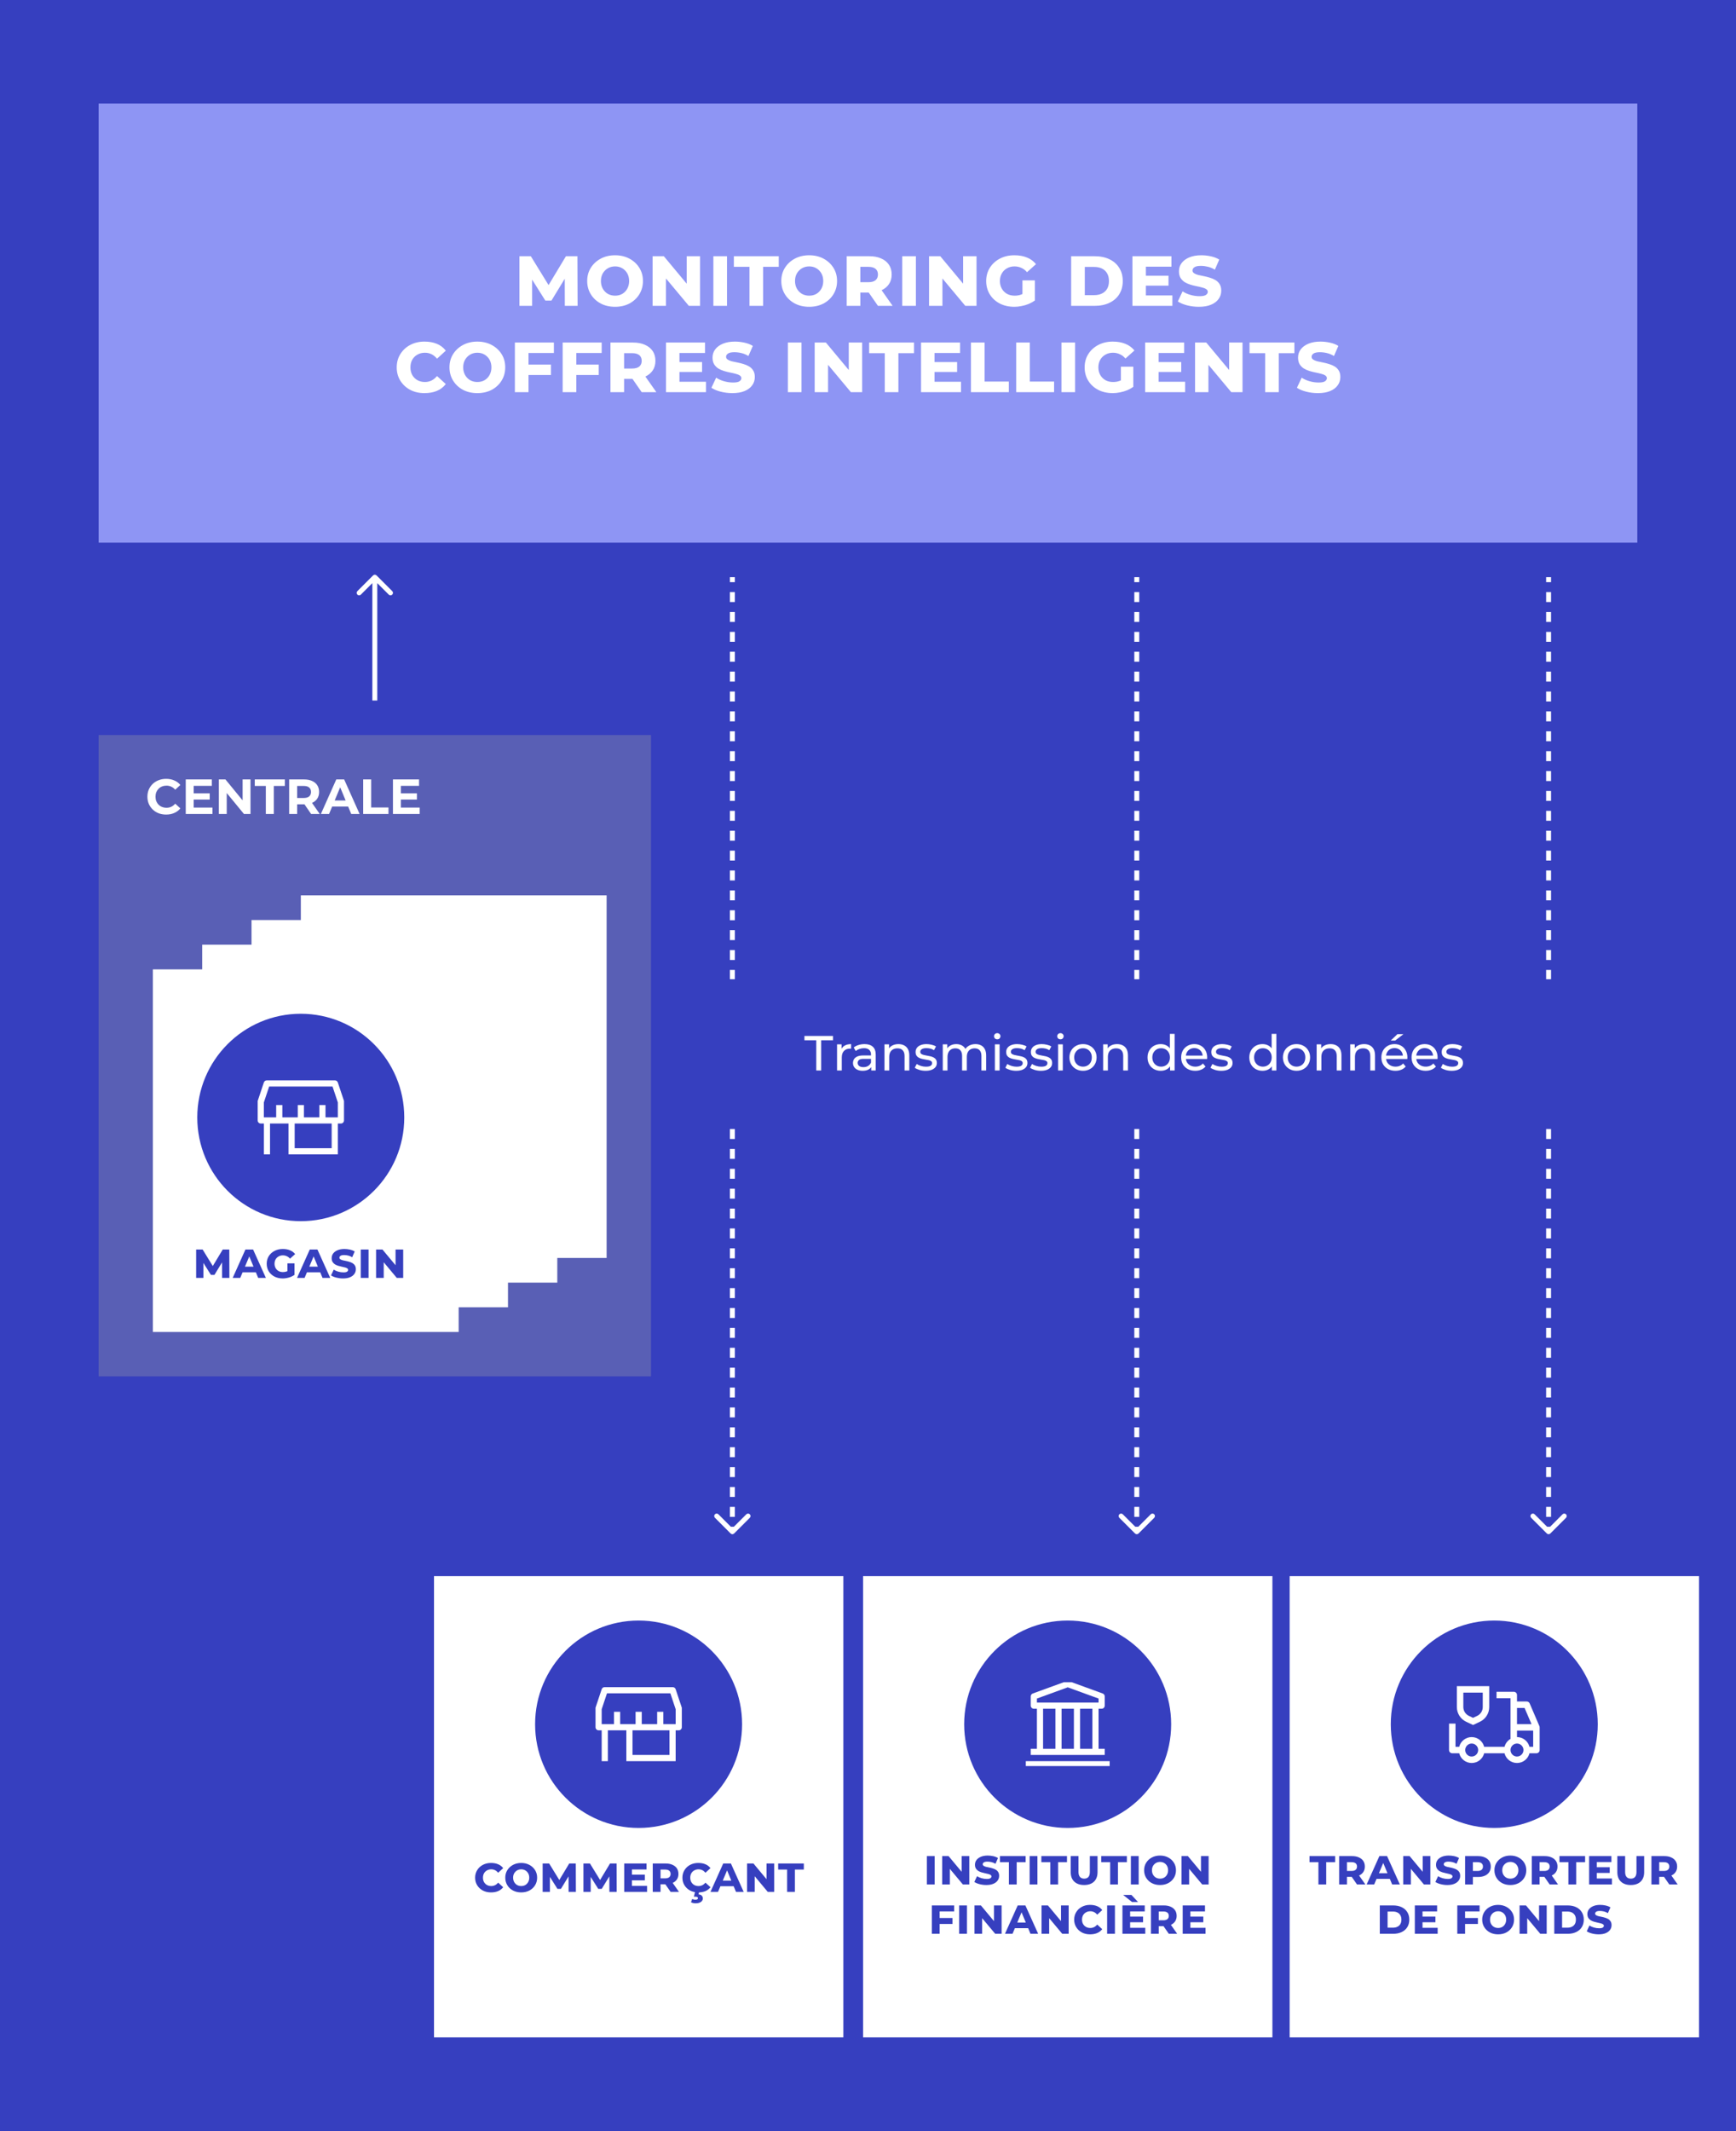 <svg width="704" height="864" viewBox="0 0 704 864" fill="none" xmlns="http://www.w3.org/2000/svg">
<g clip-path="url(#clip0_1559_1130)">
<rect width="704" height="864" fill="white"/>
<rect width="704" height="864" fill="#363FBF"/>
<g filter="url(#filter0_d_1559_1130)">
<rect x="40" y="40" width="623.975" height="178" fill="#8E95F4"/>
</g>
<path d="M210.645 124V103.875H215.265L223.595 117.42H221.355L229.51 103.875H234.165L234.235 124H229.055L229.02 111.75H229.79L223.63 121.865H221.145L214.775 111.75H215.79V124H210.645ZM249.43 124.385C247.26 124.385 245.323 123.942 243.62 123.055C241.917 122.145 240.575 120.897 239.595 119.31C238.615 117.723 238.125 115.927 238.125 113.92C238.125 111.913 238.615 110.128 239.595 108.565C240.575 107.002 241.917 105.765 243.62 104.855C245.323 103.945 247.26 103.49 249.43 103.49C251.6 103.49 253.537 103.945 255.24 104.855C256.943 105.765 258.285 107.002 259.265 108.565C260.245 110.128 260.735 111.913 260.735 113.92C260.735 115.927 260.245 117.723 259.265 119.31C258.285 120.897 256.943 122.145 255.24 123.055C253.537 123.942 251.6 124.385 249.43 124.385ZM249.43 119.87C250.55 119.87 251.53 119.625 252.37 119.135C253.233 118.622 253.91 117.91 254.4 117C254.89 116.09 255.135 115.075 255.135 113.955C255.135 112.788 254.89 111.762 254.4 110.875C253.91 109.988 253.233 109.288 252.37 108.775C251.53 108.262 250.55 108.005 249.43 108.005C248.333 108.005 247.353 108.262 246.49 108.775C245.627 109.288 244.938 109.988 244.425 110.875C243.935 111.762 243.69 112.777 243.69 113.92C243.69 115.063 243.935 116.09 244.425 117C244.938 117.91 245.627 118.622 246.49 119.135C247.353 119.625 248.333 119.87 249.43 119.87ZM264.649 124V103.875H269.199L280.539 117.49H278.474V103.875H283.899V124H279.349L267.974 110.385H270.074V124H264.649ZM289.292 124V103.875H294.822V124H289.292ZM303.941 124V108.18H297.606V103.875H315.806V108.18H309.471V124H303.941ZM328.146 124.385C325.976 124.385 324.039 123.942 322.336 123.055C320.632 122.145 319.291 120.897 318.311 119.31C317.331 117.723 316.841 115.927 316.841 113.92C316.841 111.913 317.331 110.128 318.311 108.565C319.291 107.002 320.632 105.765 322.336 104.855C324.039 103.945 325.976 103.49 328.146 103.49C330.316 103.49 332.252 103.945 333.956 104.855C335.659 105.765 337.001 107.002 337.981 108.565C338.961 110.128 339.451 111.913 339.451 113.92C339.451 115.927 338.961 117.723 337.981 119.31C337.001 120.897 335.659 122.145 333.956 123.055C332.252 123.942 330.316 124.385 328.146 124.385ZM328.146 119.87C329.266 119.87 330.246 119.625 331.086 119.135C331.949 118.622 332.626 117.91 333.116 117C333.606 116.09 333.851 115.075 333.851 113.955C333.851 112.788 333.606 111.762 333.116 110.875C332.626 109.988 331.949 109.288 331.086 108.775C330.246 108.262 329.266 108.005 328.146 108.005C327.049 108.005 326.069 108.262 325.206 108.775C324.342 109.288 323.654 109.988 323.141 110.875C322.651 111.762 322.406 112.777 322.406 113.92C322.406 115.063 322.651 116.09 323.141 117C323.654 117.91 324.342 118.622 325.206 119.135C326.069 119.625 327.049 119.87 328.146 119.87ZM343.364 124V103.875H352.534C354.401 103.875 355.999 104.178 357.329 104.785C358.683 105.368 359.733 106.208 360.479 107.305C361.226 108.402 361.599 109.732 361.599 111.295C361.599 112.812 361.226 114.118 360.479 115.215C359.733 116.312 358.683 117.152 357.329 117.735C355.999 118.318 354.401 118.61 352.534 118.61H346.409L348.894 116.265V124H343.364ZM356.034 124L350.959 116.685H356.839L361.984 124H356.034ZM348.894 116.895L346.864 114.41H352.149C353.433 114.41 354.401 114.142 355.054 113.605C355.708 113.045 356.034 112.275 356.034 111.295C356.034 110.292 355.708 109.522 355.054 108.985C354.401 108.448 353.433 108.18 352.149 108.18H346.864L348.894 105.695V116.895ZM365.889 124V103.875H371.419V124H365.889ZM376.758 124V103.875H381.308L392.648 117.49H390.583V103.875H396.008V124H391.458L380.083 110.385H382.183V124H376.758ZM419.672 121.83C418.925 122.367 418.085 122.833 417.152 123.23C416.242 123.603 415.285 123.883 414.282 124.07C413.302 124.28 412.333 124.385 411.377 124.385C409.137 124.385 407.153 123.942 405.427 123.055C403.7 122.145 402.347 120.897 401.367 119.31C400.41 117.723 399.932 115.938 399.932 113.955C399.932 111.925 400.422 110.128 401.402 108.565C402.382 107.002 403.735 105.765 405.462 104.855C407.188 103.945 409.148 103.49 411.342 103.49C413.302 103.49 415.005 103.793 416.452 104.4C417.922 104.983 419.147 105.882 420.127 107.095L416.487 110.35C415.81 109.557 415.04 108.973 414.177 108.6C413.337 108.203 412.415 108.005 411.412 108.005C410.268 108.005 409.253 108.262 408.367 108.775C407.48 109.265 406.78 109.953 406.267 110.84C405.753 111.727 405.497 112.765 405.497 113.955C405.497 115.098 405.753 116.125 406.267 117.035C406.78 117.922 407.48 118.622 408.367 119.135C409.253 119.625 410.292 119.87 411.482 119.87C412.462 119.87 413.348 119.718 414.142 119.415C414.958 119.112 415.763 118.657 416.557 118.05L419.672 121.83ZM414.632 121.9V113.675H419.672V121.83L414.632 121.9ZM434.385 124V103.875H443.87C446.18 103.875 448.187 104.283 449.89 105.1C451.617 105.917 452.947 107.083 453.88 108.6C454.837 110.093 455.315 111.878 455.315 113.955C455.315 116.008 454.837 117.793 453.88 119.31C452.947 120.803 451.617 121.958 449.89 122.775C448.187 123.592 446.18 124 443.87 124H434.385ZM439.915 119.66H443.695C444.932 119.66 445.993 119.438 446.88 118.995C447.79 118.552 448.49 117.91 448.98 117.07C449.47 116.207 449.715 115.168 449.715 113.955C449.715 112.718 449.47 111.68 448.98 110.84C448.49 109.977 447.79 109.323 446.88 108.88C445.993 108.437 444.932 108.215 443.695 108.215H439.915V119.66ZM464.134 111.785H473.864V115.81H464.134V111.785ZM464.694 119.765H475.439V124H459.234V103.875H475.054V108.11H464.694V119.765ZM495.253 117.875C495.253 119.135 494.891 120.255 494.168 121.235C493.468 122.215 492.441 122.985 491.088 123.545C489.758 124.105 488.113 124.385 486.153 124.385C484.543 124.385 482.956 124.187 481.393 123.79C479.853 123.393 478.605 122.868 477.648 122.215L479.573 118.12C480.483 118.727 481.545 119.205 482.758 119.555C483.971 119.905 485.208 120.08 486.468 120.08C487.705 120.08 488.568 119.905 489.058 119.555C489.548 119.205 489.793 118.797 489.793 118.33C489.793 117.863 489.571 117.49 489.128 117.21C488.708 116.93 488.148 116.708 487.448 116.545C486.771 116.358 486.013 116.183 485.173 116.02C484.356 115.857 483.528 115.647 482.688 115.39C481.871 115.133 481.113 114.795 480.413 114.375C479.736 113.932 479.176 113.36 478.733 112.66C478.313 111.937 478.103 111.038 478.103 109.965C478.103 108.705 478.465 107.597 479.188 106.64C479.935 105.66 480.985 104.89 482.338 104.33C483.691 103.77 485.301 103.49 487.168 103.49C488.428 103.49 489.711 103.63 491.018 103.91C492.325 104.19 493.468 104.633 494.448 105.24L492.663 109.335C491.753 108.775 490.808 108.378 489.828 108.145C488.871 107.912 487.915 107.795 486.958 107.795C485.791 107.795 484.94 107.97 484.403 108.32C483.866 108.67 483.598 109.113 483.598 109.65C483.598 110.117 483.808 110.49 484.228 110.77C484.648 111.05 485.196 111.283 485.873 111.47C486.573 111.633 487.343 111.797 488.183 111.96C489.023 112.123 489.851 112.333 490.668 112.59C491.485 112.823 492.243 113.15 492.943 113.57C493.643 113.99 494.203 114.55 494.623 115.25C495.043 115.927 495.253 116.802 495.253 117.875ZM172.114 159.385C169.967 159.385 168.042 158.942 166.339 158.055C164.659 157.145 163.329 155.908 162.349 154.345C161.369 152.758 160.879 150.962 160.879 148.955C160.879 146.925 161.369 145.128 162.349 143.565C163.329 141.978 164.659 140.742 166.339 139.855C168.042 138.945 169.967 138.49 172.114 138.49C174.004 138.49 175.66 138.782 177.084 139.365C178.53 139.925 179.767 140.858 180.794 142.165L177.224 145.42C176.547 144.603 175.8 143.997 174.984 143.6C174.167 143.203 173.28 143.005 172.324 143.005C171.18 143.005 170.165 143.262 169.279 143.775C168.392 144.265 167.692 144.953 167.179 145.84C166.689 146.727 166.444 147.765 166.444 148.955C166.444 150.122 166.689 151.148 167.179 152.035C167.692 152.922 168.392 153.622 169.279 154.135C170.165 154.625 171.18 154.87 172.324 154.87C173.28 154.87 174.167 154.672 174.984 154.275C175.8 153.878 176.547 153.272 177.224 152.455L180.794 155.71C179.767 156.993 178.53 157.927 177.084 158.51C175.66 159.093 174.004 159.385 172.114 159.385ZM193.58 159.385C191.41 159.385 189.474 158.942 187.77 158.055C186.067 157.145 184.725 155.897 183.745 154.31C182.765 152.723 182.275 150.927 182.275 148.92C182.275 146.913 182.765 145.128 183.745 143.565C184.725 142.002 186.067 140.765 187.77 139.855C189.474 138.945 191.41 138.49 193.58 138.49C195.75 138.49 197.687 138.945 199.39 139.855C201.094 140.765 202.435 142.002 203.415 143.565C204.395 145.128 204.885 146.913 204.885 148.92C204.885 150.927 204.395 152.723 203.415 154.31C202.435 155.897 201.094 157.145 199.39 158.055C197.687 158.942 195.75 159.385 193.58 159.385ZM193.58 154.87C194.7 154.87 195.68 154.625 196.52 154.135C197.384 153.622 198.06 152.91 198.55 152C199.04 151.09 199.285 150.075 199.285 148.955C199.285 147.788 199.04 146.762 198.55 145.875C198.06 144.988 197.384 144.288 196.52 143.775C195.68 143.262 194.7 143.005 193.58 143.005C192.484 143.005 191.504 143.262 190.64 143.775C189.777 144.288 189.089 144.988 188.575 145.875C188.085 146.762 187.84 147.777 187.84 148.92C187.84 150.063 188.085 151.09 188.575 152C189.089 152.91 189.777 153.622 190.64 154.135C191.504 154.625 192.484 154.87 193.58 154.87ZM213.769 147.8H223.429V152.035H213.769V147.8ZM214.329 159H208.799V138.875H224.619V143.11H214.329V159ZM233.149 147.8H242.809V152.035H233.149V147.8ZM233.709 159H228.179V138.875H243.999V143.11H233.709V159ZM247.559 159V138.875H256.729C258.595 138.875 260.194 139.178 261.524 139.785C262.877 140.368 263.927 141.208 264.674 142.305C265.42 143.402 265.794 144.732 265.794 146.295C265.794 147.812 265.42 149.118 264.674 150.215C263.927 151.312 262.877 152.152 261.524 152.735C260.194 153.318 258.595 153.61 256.729 153.61H250.604L253.089 151.265V159H247.559ZM260.229 159L255.154 151.685H261.034L266.179 159H260.229ZM253.089 151.895L251.059 149.41H256.344C257.627 149.41 258.595 149.142 259.249 148.605C259.902 148.045 260.229 147.275 260.229 146.295C260.229 145.292 259.902 144.522 259.249 143.985C258.595 143.448 257.627 143.18 256.344 143.18H251.059L253.089 140.695V151.895ZM274.983 146.785H284.713V150.81H274.983V146.785ZM275.543 154.765H286.288V159H270.083V138.875H285.903V143.11H275.543V154.765ZM306.103 152.875C306.103 154.135 305.741 155.255 305.018 156.235C304.318 157.215 303.291 157.985 301.938 158.545C300.608 159.105 298.963 159.385 297.003 159.385C295.393 159.385 293.806 159.187 292.243 158.79C290.703 158.393 289.454 157.868 288.498 157.215L290.423 153.12C291.333 153.727 292.394 154.205 293.608 154.555C294.821 154.905 296.058 155.08 297.318 155.08C298.554 155.08 299.418 154.905 299.908 154.555C300.398 154.205 300.643 153.797 300.643 153.33C300.643 152.863 300.421 152.49 299.978 152.21C299.558 151.93 298.998 151.708 298.298 151.545C297.621 151.358 296.863 151.183 296.023 151.02C295.206 150.857 294.378 150.647 293.538 150.39C292.721 150.133 291.963 149.795 291.263 149.375C290.586 148.932 290.026 148.36 289.583 147.66C289.163 146.937 288.953 146.038 288.953 144.965C288.953 143.705 289.314 142.597 290.038 141.64C290.784 140.66 291.834 139.89 293.188 139.33C294.541 138.77 296.151 138.49 298.018 138.49C299.278 138.49 300.561 138.63 301.868 138.91C303.174 139.19 304.318 139.633 305.298 140.24L303.513 144.335C302.603 143.775 301.658 143.378 300.678 143.145C299.721 142.912 298.764 142.795 297.808 142.795C296.641 142.795 295.789 142.97 295.253 143.32C294.716 143.67 294.448 144.113 294.448 144.65C294.448 145.117 294.658 145.49 295.078 145.77C295.498 146.05 296.046 146.283 296.723 146.47C297.423 146.633 298.193 146.797 299.033 146.96C299.873 147.123 300.701 147.333 301.518 147.59C302.334 147.823 303.093 148.15 303.793 148.57C304.493 148.99 305.053 149.55 305.473 150.25C305.893 150.927 306.103 151.802 306.103 152.875ZM319.507 159V138.875H325.037V159H319.507ZM330.376 159V138.875H334.926L346.266 152.49H344.201V138.875H349.626V159H345.076L333.701 145.385H335.801V159H330.376ZM358.8 159V143.18H352.465V138.875H370.665V143.18H364.33V159H358.8ZM378.411 146.785H388.141V150.81H378.411V146.785ZM378.971 154.765H389.716V159H373.511V138.875H389.331V143.11H378.971V154.765ZM393.745 159V138.875H399.275V154.695H409.11V159H393.745ZM412.1 159V138.875H417.63V154.695H427.465V159H412.1ZM430.454 159V138.875H435.984V159H430.454ZM459.593 156.83C458.847 157.367 458.007 157.833 457.073 158.23C456.163 158.603 455.207 158.883 454.203 159.07C453.223 159.28 452.255 159.385 451.298 159.385C449.058 159.385 447.075 158.942 445.348 158.055C443.622 157.145 442.268 155.897 441.288 154.31C440.332 152.723 439.853 150.938 439.853 148.955C439.853 146.925 440.343 145.128 441.323 143.565C442.303 142.002 443.657 140.765 445.383 139.855C447.11 138.945 449.07 138.49 451.263 138.49C453.223 138.49 454.927 138.793 456.373 139.4C457.843 139.983 459.068 140.882 460.048 142.095L456.408 145.35C455.732 144.557 454.962 143.973 454.098 143.6C453.258 143.203 452.337 143.005 451.333 143.005C450.19 143.005 449.175 143.262 448.288 143.775C447.402 144.265 446.702 144.953 446.188 145.84C445.675 146.727 445.418 147.765 445.418 148.955C445.418 150.098 445.675 151.125 446.188 152.035C446.702 152.922 447.402 153.622 448.288 154.135C449.175 154.625 450.213 154.87 451.403 154.87C452.383 154.87 453.27 154.718 454.063 154.415C454.88 154.112 455.685 153.657 456.478 153.05L459.593 156.83ZM454.553 156.9V148.675H459.593V156.83L454.553 156.9ZM469.295 146.785H479.025V150.81H469.295V146.785ZM469.855 154.765H480.6V159H464.395V138.875H480.215V143.11H469.855V154.765ZM484.629 159V138.875H489.179L500.519 152.49H498.454V138.875H503.879V159H499.329L487.954 145.385H490.054V159H484.629ZM513.053 159V143.18H506.718V138.875H524.918V143.18H518.583V159H513.053ZM543.549 152.875C543.549 154.135 543.187 155.255 542.464 156.235C541.764 157.215 540.737 157.985 539.384 158.545C538.054 159.105 536.409 159.385 534.449 159.385C532.839 159.385 531.252 159.187 529.689 158.79C528.149 158.393 526.901 157.868 525.944 157.215L527.869 153.12C528.779 153.727 529.841 154.205 531.054 154.555C532.267 154.905 533.504 155.08 534.764 155.08C536.001 155.08 536.864 154.905 537.354 154.555C537.844 154.205 538.089 153.797 538.089 153.33C538.089 152.863 537.867 152.49 537.424 152.21C537.004 151.93 536.444 151.708 535.744 151.545C535.067 151.358 534.309 151.183 533.469 151.02C532.652 150.857 531.824 150.647 530.984 150.39C530.167 150.133 529.409 149.795 528.709 149.375C528.032 148.932 527.472 148.36 527.029 147.66C526.609 146.937 526.399 146.038 526.399 144.965C526.399 143.705 526.761 142.597 527.484 141.64C528.231 140.66 529.281 139.89 530.634 139.33C531.987 138.77 533.597 138.49 535.464 138.49C536.724 138.49 538.007 138.63 539.314 138.91C540.621 139.19 541.764 139.633 542.744 140.24L540.959 144.335C540.049 143.775 539.104 143.378 538.124 143.145C537.167 142.912 536.211 142.795 535.254 142.795C534.087 142.795 533.236 142.97 532.699 143.32C532.162 143.67 531.894 144.113 531.894 144.65C531.894 145.117 532.104 145.49 532.524 145.77C532.944 146.05 533.492 146.283 534.169 146.47C534.869 146.633 535.639 146.797 536.479 146.96C537.319 147.123 538.147 147.333 538.964 147.59C539.781 147.823 540.539 148.15 541.239 148.57C541.939 148.99 542.499 149.55 542.919 150.25C543.339 150.927 543.549 151.802 543.549 152.875Z" fill="white"/>
<g filter="url(#filter1_d_1559_1130)">
<rect x="176" y="637" width="166" height="187" fill="white"/>
</g>
<path d="M199.097 767.22C197.871 767.22 196.771 766.967 195.797 766.46C194.837 765.94 194.077 765.233 193.517 764.34C192.957 763.433 192.677 762.407 192.677 761.26C192.677 760.1 192.957 759.073 193.517 758.18C194.077 757.273 194.837 756.567 195.797 756.06C196.771 755.54 197.871 755.28 199.097 755.28C200.177 755.28 201.124 755.447 201.937 755.78C202.764 756.1 203.471 756.633 204.057 757.38L202.017 759.24C201.631 758.773 201.204 758.427 200.737 758.2C200.271 757.973 199.764 757.86 199.217 757.86C198.564 757.86 197.984 758.007 197.477 758.3C196.971 758.58 196.571 758.973 196.277 759.48C195.997 759.987 195.857 760.58 195.857 761.26C195.857 761.927 195.997 762.513 196.277 763.02C196.571 763.527 196.971 763.927 197.477 764.22C197.984 764.5 198.564 764.64 199.217 764.64C199.764 764.64 200.271 764.527 200.737 764.3C201.204 764.073 201.631 763.727 202.017 763.26L204.057 765.12C203.471 765.853 202.764 766.387 201.937 766.72C201.124 767.053 200.177 767.22 199.097 767.22ZM211.364 767.22C210.124 767.22 209.017 766.967 208.044 766.46C207.071 765.94 206.304 765.227 205.744 764.32C205.184 763.413 204.904 762.387 204.904 761.24C204.904 760.093 205.184 759.073 205.744 758.18C206.304 757.287 207.071 756.58 208.044 756.06C209.017 755.54 210.124 755.28 211.364 755.28C212.604 755.28 213.711 755.54 214.684 756.06C215.657 756.58 216.424 757.287 216.984 758.18C217.544 759.073 217.824 760.093 217.824 761.24C217.824 762.387 217.544 763.413 216.984 764.32C216.424 765.227 215.657 765.94 214.684 766.46C213.711 766.967 212.604 767.22 211.364 767.22ZM211.364 764.64C212.004 764.64 212.564 764.5 213.044 764.22C213.537 763.927 213.924 763.52 214.204 763C214.484 762.48 214.624 761.9 214.624 761.26C214.624 760.593 214.484 760.007 214.204 759.5C213.924 758.993 213.537 758.593 213.044 758.3C212.564 758.007 212.004 757.86 211.364 757.86C210.737 757.86 210.177 758.007 209.684 758.3C209.191 758.593 208.797 758.993 208.504 759.5C208.224 760.007 208.084 760.587 208.084 761.24C208.084 761.893 208.224 762.48 208.504 763C208.797 763.52 209.191 763.927 209.684 764.22C210.177 764.5 210.737 764.64 211.364 764.64ZM220.06 767V755.5H222.7L227.46 763.24H226.18L230.84 755.5H233.5L233.54 767H230.58L230.56 760H231L227.48 765.78H226.06L222.42 760H223V767H220.06ZM236.603 767V755.5H239.243L244.003 763.24H242.723L247.383 755.5H250.043L250.083 767H247.123L247.103 760H247.543L244.023 765.78H242.603L238.963 760H239.543V767H236.603ZM255.946 760.02H261.506V762.32H255.946V760.02ZM256.266 764.58H262.406V767H253.146V755.5H262.186V757.92H256.266V764.58ZM264.709 767V755.5H269.949C271.015 755.5 271.929 755.673 272.689 756.02C273.462 756.353 274.062 756.833 274.489 757.46C274.915 758.087 275.129 758.847 275.129 759.74C275.129 760.607 274.915 761.353 274.489 761.98C274.062 762.607 273.462 763.087 272.689 763.42C271.929 763.753 271.015 763.92 269.949 763.92H266.449L267.869 762.58V767H264.709ZM271.949 767L269.049 762.82H272.409L275.349 767H271.949ZM267.869 762.94L266.709 761.52H269.729C270.462 761.52 271.015 761.367 271.389 761.06C271.762 760.74 271.949 760.3 271.949 759.74C271.949 759.167 271.762 758.727 271.389 758.42C271.015 758.113 270.462 757.96 269.729 757.96H266.709L267.869 756.54V762.94ZM283.16 767.22C281.933 767.22 280.833 766.967 279.86 766.46C278.9 765.94 278.14 765.233 277.58 764.34C277.02 763.433 276.74 762.407 276.74 761.26C276.74 760.1 277.02 759.073 277.58 758.18C278.14 757.273 278.9 756.567 279.86 756.06C280.833 755.54 281.933 755.28 283.16 755.28C284.24 755.28 285.186 755.447 286 755.78C286.826 756.1 287.533 756.633 288.12 757.38L286.08 759.24C285.693 758.773 285.266 758.427 284.8 758.2C284.333 757.973 283.826 757.86 283.28 757.86C282.626 757.86 282.046 758.007 281.54 758.3C281.033 758.58 280.633 758.973 280.34 759.48C280.06 759.987 279.92 760.58 279.92 761.26C279.92 761.927 280.06 762.513 280.34 763.02C280.633 763.527 281.033 763.927 281.54 764.22C282.046 764.5 282.626 764.64 283.28 764.64C283.826 764.64 284.333 764.527 284.8 764.3C285.266 764.073 285.693 763.727 286.08 763.26L288.12 765.12C287.533 765.853 286.826 766.387 286 766.72C285.186 767.053 284.24 767.22 283.16 767.22ZM282.08 771.64C281.733 771.64 281.393 771.6 281.06 771.52C280.74 771.44 280.46 771.34 280.22 771.22L280.7 769.88C280.9 769.973 281.106 770.047 281.32 770.1C281.533 770.153 281.76 770.18 282 770.18C282.373 770.18 282.64 770.12 282.8 770C282.96 769.88 283.04 769.727 283.04 769.54C283.04 769.367 282.96 769.227 282.8 769.12C282.653 769.013 282.406 768.96 282.06 768.96H281.38L281.9 766.84H283.56L283.28 768C283.88 768.067 284.32 768.253 284.6 768.56C284.88 768.88 285.02 769.247 285.02 769.66C285.02 770.26 284.753 770.74 284.22 771.1C283.686 771.46 282.973 771.64 282.08 771.64ZM288.125 767L293.285 755.5H296.405L301.585 767H298.465L294.325 757.02H295.385L291.185 767H288.125ZM290.945 764.72L291.765 762.44H297.445L298.265 764.72H290.945ZM302.951 767V755.5H305.551L312.031 763.28H310.851V755.5H313.951V767H311.351L304.851 759.22H306.051V767H302.951ZM319.193 767V757.96H315.573V755.5H325.973V757.96H322.353V767H319.193Z" fill="#363FBF"/>
<ellipse cx="258.97" cy="699.044" rx="41.97" ry="42.044" fill="#363FBF"/>
<g clip-path="url(#clip1_1559_1130)">
<path d="M276.499 692.35L273.999 684.85C273.912 684.591 273.743 684.368 273.517 684.215C273.292 684.061 273.022 683.986 272.749 684H245.25C244.977 683.986 244.707 684.061 244.482 684.215C244.256 684.368 244.087 684.591 244 684.85L241.5 692.35C241.482 692.483 241.482 692.617 241.5 692.75V700.25C241.5 700.582 241.632 700.899 241.866 701.134C242.1 701.368 242.418 701.5 242.75 701.5H244V714H246.5V701.5H254V714H273.999V701.5H275.249C275.581 701.5 275.899 701.368 276.133 701.134C276.367 700.899 276.499 700.582 276.499 700.25V692.75C276.517 692.617 276.517 692.483 276.499 692.35ZM271.499 711.5H256.5V701.5H271.499V711.5ZM273.999 699H268.999V694H266.499V699H260.249V694H257.75V699H251.5V694H249V699H244V692.95L246.15 686.5H271.849L273.999 692.95V699Z" fill="white"/>
</g>
<g filter="url(#filter2_d_1559_1130)">
<rect x="350" y="637" width="166" height="187" fill="white"/>
</g>
<path d="M375.868 764V752.5H379.028V764H375.868ZM382.079 764V752.5H384.679L391.159 760.28H389.979V752.5H393.079V764H390.479L383.979 756.22H385.179V764H382.079ZM405.181 760.5C405.181 761.22 404.974 761.86 404.561 762.42C404.161 762.98 403.574 763.42 402.801 763.74C402.041 764.06 401.101 764.22 399.981 764.22C399.061 764.22 398.154 764.107 397.261 763.88C396.381 763.653 395.668 763.353 395.121 762.98L396.221 760.64C396.741 760.987 397.348 761.26 398.041 761.46C398.734 761.66 399.441 761.76 400.161 761.76C400.868 761.76 401.361 761.66 401.641 761.46C401.921 761.26 402.061 761.027 402.061 760.76C402.061 760.493 401.934 760.28 401.681 760.12C401.441 759.96 401.121 759.833 400.721 759.74C400.334 759.633 399.901 759.533 399.421 759.44C398.954 759.347 398.481 759.227 398.001 759.08C397.534 758.933 397.101 758.74 396.701 758.5C396.314 758.247 395.994 757.92 395.741 757.52C395.501 757.107 395.381 756.593 395.381 755.98C395.381 755.26 395.588 754.627 396.001 754.08C396.428 753.52 397.028 753.08 397.801 752.76C398.574 752.44 399.494 752.28 400.561 752.28C401.281 752.28 402.014 752.36 402.761 752.52C403.508 752.68 404.161 752.933 404.721 753.28L403.701 755.62C403.181 755.3 402.641 755.073 402.081 754.94C401.534 754.807 400.988 754.74 400.441 754.74C399.774 754.74 399.288 754.84 398.981 755.04C398.674 755.24 398.521 755.493 398.521 755.8C398.521 756.067 398.641 756.28 398.881 756.44C399.121 756.6 399.434 756.733 399.821 756.84C400.221 756.933 400.661 757.027 401.141 757.12C401.621 757.213 402.094 757.333 402.561 757.48C403.028 757.613 403.461 757.8 403.861 758.04C404.261 758.28 404.581 758.6 404.821 759C405.061 759.387 405.181 759.887 405.181 760.5ZM409.141 764V754.96H405.521V752.5H415.921V754.96H412.301V764H409.141ZM417.548 764V752.5H420.708V764H417.548ZM425.919 764V754.96H422.299V752.5H432.699V754.96H429.079V764H425.919ZM439.645 764.22C438.512 764.22 437.538 764.013 436.725 763.6C435.912 763.187 435.285 762.593 434.845 761.82C434.418 761.033 434.205 760.107 434.205 759.04V752.5H437.365V758.94C437.365 759.833 437.565 760.507 437.965 760.96C438.365 761.413 438.938 761.64 439.685 761.64C440.432 761.64 440.998 761.413 441.385 760.96C441.772 760.507 441.965 759.833 441.965 758.94V752.5H445.085V759.04C445.085 760.107 444.872 761.033 444.445 761.82C444.018 762.593 443.398 763.187 442.585 763.6C441.772 764.013 440.792 764.22 439.645 764.22ZM450.196 764V754.96H446.576V752.5H456.976V754.96H453.356V764H450.196ZM458.603 764V752.5H461.763V764H458.603ZM470.433 764.22C469.193 764.22 468.087 763.967 467.113 763.46C466.14 762.94 465.373 762.227 464.813 761.32C464.253 760.413 463.973 759.387 463.973 758.24C463.973 757.093 464.253 756.073 464.813 755.18C465.373 754.287 466.14 753.58 467.113 753.06C468.087 752.54 469.193 752.28 470.433 752.28C471.673 752.28 472.78 752.54 473.753 753.06C474.727 753.58 475.493 754.287 476.053 755.18C476.613 756.073 476.893 757.093 476.893 758.24C476.893 759.387 476.613 760.413 476.053 761.32C475.493 762.227 474.727 762.94 473.753 763.46C472.78 763.967 471.673 764.22 470.433 764.22ZM470.433 761.64C471.073 761.64 471.633 761.5 472.113 761.22C472.607 760.927 472.993 760.52 473.273 760C473.553 759.48 473.693 758.9 473.693 758.26C473.693 757.593 473.553 757.007 473.273 756.5C472.993 755.993 472.607 755.593 472.113 755.3C471.633 755.007 471.073 754.86 470.433 754.86C469.807 754.86 469.247 755.007 468.753 755.3C468.26 755.593 467.867 755.993 467.573 756.5C467.293 757.007 467.153 757.587 467.153 758.24C467.153 758.893 467.293 759.48 467.573 760C467.867 760.52 468.26 760.927 468.753 761.22C469.247 761.5 469.807 761.64 470.433 761.64ZM479.13 764V752.5H481.73L488.21 760.28H487.03V752.5H490.13V764H487.53L481.03 756.22H482.23V764H479.13ZM380.739 777.6H386.259V780.02H380.739V777.6ZM381.059 784H377.899V772.5H386.939V774.92H381.059V784ZM388.974 784V772.5H392.134V784H388.974ZM395.185 784V772.5H397.785L404.265 780.28H403.085V772.5H406.185V784H403.585L397.085 776.22H398.285V784H395.185ZM407.547 784L412.707 772.5H415.827L421.007 784H417.887L413.747 774.02H414.807L410.607 784H407.547ZM410.367 781.72L411.187 779.44H416.867L417.687 781.72H410.367ZM422.372 784V772.5H424.972L431.452 780.28H430.272V772.5H433.372V784H430.772L424.272 776.22H425.472V784H422.372ZM442.034 784.22C440.807 784.22 439.707 783.967 438.734 783.46C437.774 782.94 437.014 782.233 436.454 781.34C435.894 780.433 435.614 779.407 435.614 778.26C435.614 777.1 435.894 776.073 436.454 775.18C437.014 774.273 437.774 773.567 438.734 773.06C439.707 772.54 440.807 772.28 442.034 772.28C443.114 772.28 444.061 772.447 444.874 772.78C445.701 773.1 446.407 773.633 446.994 774.38L444.954 776.24C444.567 775.773 444.141 775.427 443.674 775.2C443.207 774.973 442.701 774.86 442.154 774.86C441.501 774.86 440.921 775.007 440.414 775.3C439.907 775.58 439.507 775.973 439.214 776.48C438.934 776.987 438.794 777.58 438.794 778.26C438.794 778.927 438.934 779.513 439.214 780.02C439.507 780.527 439.907 780.927 440.414 781.22C440.921 781.5 441.501 781.64 442.154 781.64C442.701 781.64 443.207 781.527 443.674 781.3C444.141 781.073 444.567 780.727 444.954 780.26L446.994 782.12C446.407 782.853 445.701 783.387 444.874 783.72C444.061 784.053 443.114 784.22 442.034 784.22ZM448.974 784V772.5H452.134V784H448.974ZM457.985 777.02H463.545V779.32H457.985V777.02ZM458.305 781.58H464.445V784H455.185V772.5H464.225V774.92H458.305V781.58ZM459.085 771.12L455.465 768.24H458.825L461.525 771.12H459.085ZM466.747 784V772.5H471.987C473.054 772.5 473.967 772.673 474.727 773.02C475.5 773.353 476.1 773.833 476.527 774.46C476.954 775.087 477.167 775.847 477.167 776.74C477.167 777.607 476.954 778.353 476.527 778.98C476.1 779.607 475.5 780.087 474.727 780.42C473.967 780.753 473.054 780.92 471.987 780.92H468.487L469.907 779.58V784H466.747ZM473.987 784L471.087 779.82H474.447L477.387 784H473.987ZM469.907 779.94L468.747 778.52H471.767C472.5 778.52 473.054 778.367 473.427 778.06C473.8 777.74 473.987 777.3 473.987 776.74C473.987 776.167 473.8 775.727 473.427 775.42C473.054 775.113 472.5 774.96 471.767 774.96H468.747L469.907 773.54V779.94ZM482.418 777.02H487.978V779.32H482.418V777.02ZM482.738 781.58H488.878V784H479.618V772.5H488.658V774.92H482.738V781.58Z" fill="#363FBF"/>
<ellipse cx="432.97" cy="699.044" rx="41.97" ry="42.044" fill="#363FBF"/>
<g clip-path="url(#clip2_1559_1130)">
<g clip-path="url(#clip3_1559_1130)">
<path d="M450.499 714H415.5V716.5H450.499V714Z" fill="white"/>
<path d="M446.749 692.75C447.081 692.75 447.399 692.618 447.633 692.384C447.868 692.149 447.999 691.831 447.999 691.5V687.75C447.999 687.493 447.92 687.242 447.772 687.032C447.625 686.822 447.416 686.662 447.174 686.575L433.425 681.575C433.15 681.476 432.849 681.476 432.575 681.575L418.825 686.575C418.583 686.662 418.375 686.822 418.227 687.032C418.079 687.242 418 687.493 418 687.75V691.5C418 691.831 418.132 692.149 418.366 692.384C418.601 692.618 418.918 692.75 419.25 692.75H420.5V709H418V711.5H447.999V709H445.499V692.75H446.749ZM420.5 688.625L433 684.075L445.499 688.625V690.25H420.5V688.625ZM435.5 709H430.5V692.75H435.5V709ZM423 692.75H428V709H423V692.75ZM442.999 709H438V692.75H442.999V709Z" fill="white"/>
</g>
</g>
<g filter="url(#filter3_d_1559_1130)">
<rect x="523" y="637" width="166" height="187" fill="white"/>
</g>
<path d="M534.661 764V754.96H531.041V752.5H541.441V754.96H537.821V764H534.661ZM543.067 764V752.5H548.307C549.374 752.5 550.287 752.673 551.047 753.02C551.821 753.353 552.421 753.833 552.847 754.46C553.274 755.087 553.487 755.847 553.487 756.74C553.487 757.607 553.274 758.353 552.847 758.98C552.421 759.607 551.821 760.087 551.047 760.42C550.287 760.753 549.374 760.92 548.307 760.92H544.807L546.227 759.58V764H543.067ZM550.307 764L547.407 759.82H550.767L553.707 764H550.307ZM546.227 759.94L545.067 758.52H548.087C548.821 758.52 549.374 758.367 549.747 758.06C550.121 757.74 550.307 757.3 550.307 756.74C550.307 756.167 550.121 755.727 549.747 755.42C549.374 755.113 548.821 754.96 548.087 754.96H545.067L546.227 753.54V759.94ZM554.218 764L559.378 752.5H562.498L567.678 764H564.558L560.418 754.02H561.478L557.278 764H554.218ZM557.038 761.72L557.858 759.44H563.538L564.358 761.72H557.038ZM569.044 764V752.5H571.644L578.124 760.28H576.944V752.5H580.044V764H577.444L570.944 756.22H572.144V764H569.044ZM592.146 760.5C592.146 761.22 591.939 761.86 591.526 762.42C591.126 762.98 590.539 763.42 589.766 763.74C589.006 764.06 588.066 764.22 586.946 764.22C586.026 764.22 585.119 764.107 584.226 763.88C583.346 763.653 582.633 763.353 582.086 762.98L583.186 760.64C583.706 760.987 584.313 761.26 585.006 761.46C585.699 761.66 586.406 761.76 587.126 761.76C587.833 761.76 588.326 761.66 588.606 761.46C588.886 761.26 589.026 761.027 589.026 760.76C589.026 760.493 588.899 760.28 588.646 760.12C588.406 759.96 588.086 759.833 587.686 759.74C587.299 759.633 586.866 759.533 586.386 759.44C585.919 759.347 585.446 759.227 584.966 759.08C584.499 758.933 584.066 758.74 583.666 758.5C583.279 758.247 582.959 757.92 582.706 757.52C582.466 757.107 582.346 756.593 582.346 755.98C582.346 755.26 582.553 754.627 582.966 754.08C583.393 753.52 583.993 753.08 584.766 752.76C585.539 752.44 586.459 752.28 587.526 752.28C588.246 752.28 588.979 752.36 589.726 752.52C590.473 752.68 591.126 752.933 591.686 753.28L590.666 755.62C590.146 755.3 589.606 755.073 589.046 754.94C588.499 754.807 587.953 754.74 587.406 754.74C586.739 754.74 586.253 754.84 585.946 755.04C585.639 755.24 585.486 755.493 585.486 755.8C585.486 756.067 585.606 756.28 585.846 756.44C586.086 756.6 586.399 756.733 586.786 756.84C587.186 756.933 587.626 757.027 588.106 757.12C588.586 757.213 589.059 757.333 589.526 757.48C589.993 757.613 590.426 757.8 590.826 758.04C591.226 758.28 591.546 758.6 591.786 759C592.026 759.387 592.146 759.887 592.146 760.5ZM594.142 764V752.5H599.382C600.448 752.5 601.362 752.673 602.122 753.02C602.895 753.353 603.495 753.833 603.922 754.46C604.348 755.087 604.562 755.847 604.562 756.74C604.562 757.607 604.348 758.36 603.922 759C603.495 759.64 602.895 760.127 602.122 760.46C601.362 760.793 600.448 760.96 599.382 760.96H595.882L597.302 759.58V764H594.142ZM597.302 759.94L596.142 758.52H599.162C599.895 758.52 600.448 758.367 600.822 758.06C601.195 757.74 601.382 757.3 601.382 756.74C601.382 756.167 601.195 755.727 600.822 755.42C600.448 755.113 599.895 754.96 599.162 754.96H596.142L597.302 753.54V759.94ZM612.496 764.22C611.256 764.22 610.149 763.967 609.176 763.46C608.203 762.94 607.436 762.227 606.876 761.32C606.316 760.413 606.036 759.387 606.036 758.24C606.036 757.093 606.316 756.073 606.876 755.18C607.436 754.287 608.203 753.58 609.176 753.06C610.149 752.54 611.256 752.28 612.496 752.28C613.736 752.28 614.843 752.54 615.816 753.06C616.789 753.58 617.556 754.287 618.116 755.18C618.676 756.073 618.956 757.093 618.956 758.24C618.956 759.387 618.676 760.413 618.116 761.32C617.556 762.227 616.789 762.94 615.816 763.46C614.843 763.967 613.736 764.22 612.496 764.22ZM612.496 761.64C613.136 761.64 613.696 761.5 614.176 761.22C614.669 760.927 615.056 760.52 615.336 760C615.616 759.48 615.756 758.9 615.756 758.26C615.756 757.593 615.616 757.007 615.336 756.5C615.056 755.993 614.669 755.593 614.176 755.3C613.696 755.007 613.136 754.86 612.496 754.86C611.869 754.86 611.309 755.007 610.816 755.3C610.323 755.593 609.929 755.993 609.636 756.5C609.356 757.007 609.216 757.587 609.216 758.24C609.216 758.893 609.356 759.48 609.636 760C609.929 760.52 610.323 760.927 610.816 761.22C611.309 761.5 611.869 761.64 612.496 761.64ZM621.192 764V752.5H626.432C627.499 752.5 628.412 752.673 629.172 753.02C629.946 753.353 630.546 753.833 630.972 754.46C631.399 755.087 631.612 755.847 631.612 756.74C631.612 757.607 631.399 758.353 630.972 758.98C630.546 759.607 629.946 760.087 629.172 760.42C628.412 760.753 627.499 760.92 626.432 760.92H622.932L624.352 759.58V764H621.192ZM628.432 764L625.532 759.82H628.892L631.832 764H628.432ZM624.352 759.94L623.192 758.52H626.212C626.946 758.52 627.499 758.367 627.872 758.06C628.246 757.74 628.432 757.3 628.432 756.74C628.432 756.167 628.246 755.727 627.872 755.42C627.499 755.113 626.946 754.96 626.212 754.96H623.192L624.352 753.54V759.94ZM636.028 764V754.96H632.408V752.5H642.808V754.96H639.188V764H636.028ZM647.235 757.02H652.795V759.32H647.235V757.02ZM647.555 761.58H653.695V764H644.435V752.5H653.475V754.92H647.555V761.58ZM661.317 764.22C660.184 764.22 659.21 764.013 658.397 763.6C657.584 763.187 656.957 762.593 656.517 761.82C656.09 761.033 655.877 760.107 655.877 759.04V752.5H659.037V758.94C659.037 759.833 659.237 760.507 659.637 760.96C660.037 761.413 660.61 761.64 661.357 761.64C662.104 761.64 662.67 761.413 663.057 760.96C663.444 760.507 663.637 759.833 663.637 758.94V752.5H666.757V759.04C666.757 760.107 666.544 761.033 666.117 761.82C665.69 762.593 665.07 763.187 664.257 763.6C663.444 764.013 662.464 764.22 661.317 764.22ZM669.708 764V752.5H674.948C676.015 752.5 676.928 752.673 677.688 753.02C678.461 753.353 679.061 753.833 679.488 754.46C679.915 755.087 680.128 755.847 680.128 756.74C680.128 757.607 679.915 758.353 679.488 758.98C679.061 759.607 678.461 760.087 677.688 760.42C676.928 760.753 676.015 760.92 674.948 760.92H671.448L672.868 759.58V764H669.708ZM676.948 764L674.048 759.82H677.408L680.348 764H676.948ZM672.868 759.94L671.708 758.52H674.728C675.461 758.52 676.015 758.367 676.388 758.06C676.761 757.74 676.948 757.3 676.948 756.74C676.948 756.167 676.761 755.727 676.388 755.42C676.015 755.113 675.461 754.96 674.728 754.96H671.708L672.868 753.54V759.94ZM559.552 784V772.5H564.972C566.292 772.5 567.438 772.733 568.412 773.2C569.398 773.667 570.158 774.333 570.692 775.2C571.238 776.053 571.512 777.073 571.512 778.26C571.512 779.433 571.238 780.453 570.692 781.32C570.158 782.173 569.398 782.833 568.412 783.3C567.438 783.767 566.292 784 564.972 784H559.552ZM562.712 781.52H564.872C565.578 781.52 566.185 781.393 566.692 781.14C567.212 780.887 567.612 780.52 567.892 780.04C568.172 779.547 568.312 778.953 568.312 778.26C568.312 777.553 568.172 776.96 567.892 776.48C567.612 775.987 567.212 775.613 566.692 775.36C566.185 775.107 565.578 774.98 564.872 774.98H562.712V781.52ZM576.551 777.02H582.111V779.32H576.551V777.02ZM576.871 781.58H583.011V784H573.751V772.5H582.791V774.92H576.871V781.58ZM593.818 777.6H599.338V780.02H593.818V777.6ZM594.138 784H590.978V772.5H600.018V774.92H594.138V784ZM607.535 784.22C606.295 784.22 605.188 783.967 604.215 783.46C603.242 782.94 602.475 782.227 601.915 781.32C601.355 780.413 601.075 779.387 601.075 778.24C601.075 777.093 601.355 776.073 601.915 775.18C602.475 774.287 603.242 773.58 604.215 773.06C605.188 772.54 606.295 772.28 607.535 772.28C608.775 772.28 609.882 772.54 610.855 773.06C611.828 773.58 612.595 774.287 613.155 775.18C613.715 776.073 613.995 777.093 613.995 778.24C613.995 779.387 613.715 780.413 613.155 781.32C612.595 782.227 611.828 782.94 610.855 783.46C609.882 783.967 608.775 784.22 607.535 784.22ZM607.535 781.64C608.175 781.64 608.735 781.5 609.215 781.22C609.708 780.927 610.095 780.52 610.375 780C610.655 779.48 610.795 778.9 610.795 778.26C610.795 777.593 610.655 777.007 610.375 776.5C610.095 775.993 609.708 775.593 609.215 775.3C608.735 775.007 608.175 774.86 607.535 774.86C606.908 774.86 606.348 775.007 605.855 775.3C605.362 775.593 604.968 775.993 604.675 776.5C604.395 777.007 604.255 777.587 604.255 778.24C604.255 778.893 604.395 779.48 604.675 780C604.968 780.52 605.362 780.927 605.855 781.22C606.348 781.5 606.908 781.64 607.535 781.64ZM616.231 784V772.5H618.831L625.311 780.28H624.131V772.5H627.231V784H624.631L618.131 776.22H619.331V784H616.231ZM630.313 784V772.5H635.733C637.053 772.5 638.2 772.733 639.173 773.2C640.16 773.667 640.92 774.333 641.453 775.2C642 776.053 642.273 777.073 642.273 778.26C642.273 779.433 642 780.453 641.453 781.32C640.92 782.173 640.16 782.833 639.173 783.3C638.2 783.767 637.053 784 635.733 784H630.313ZM633.473 781.52H635.633C636.34 781.52 636.947 781.393 637.453 781.14C637.973 780.887 638.373 780.52 638.653 780.04C638.933 779.547 639.073 778.953 639.073 778.26C639.073 777.553 638.933 776.96 638.653 776.48C638.373 775.987 637.973 775.613 637.453 775.36C636.947 775.107 636.34 774.98 635.633 774.98H633.473V781.52ZM653.533 780.5C653.533 781.22 653.326 781.86 652.913 782.42C652.513 782.98 651.926 783.42 651.153 783.74C650.393 784.06 649.453 784.22 648.333 784.22C647.413 784.22 646.506 784.107 645.613 783.88C644.733 783.653 644.019 783.353 643.473 782.98L644.573 780.64C645.093 780.987 645.699 781.26 646.393 781.46C647.086 781.66 647.793 781.76 648.513 781.76C649.219 781.76 649.713 781.66 649.993 781.46C650.273 781.26 650.413 781.027 650.413 780.76C650.413 780.493 650.286 780.28 650.033 780.12C649.793 779.96 649.473 779.833 649.073 779.74C648.686 779.633 648.253 779.533 647.773 779.44C647.306 779.347 646.833 779.227 646.353 779.08C645.886 778.933 645.453 778.74 645.053 778.5C644.666 778.247 644.346 777.92 644.093 777.52C643.853 777.107 643.733 776.593 643.733 775.98C643.733 775.26 643.939 774.627 644.353 774.08C644.779 773.52 645.379 773.08 646.153 772.76C646.926 772.44 647.846 772.28 648.913 772.28C649.633 772.28 650.366 772.36 651.113 772.52C651.859 772.68 652.513 772.933 653.073 773.28L652.053 775.62C651.533 775.3 650.993 775.073 650.433 774.94C649.886 774.807 649.339 774.74 648.793 774.74C648.126 774.74 647.639 774.84 647.333 775.04C647.026 775.24 646.873 775.493 646.873 775.8C646.873 776.067 646.993 776.28 647.233 776.44C647.473 776.6 647.786 776.733 648.173 776.84C648.573 776.933 649.013 777.027 649.493 777.12C649.973 777.213 650.446 777.333 650.913 777.48C651.379 777.613 651.813 777.8 652.213 778.04C652.613 778.28 652.933 778.6 653.173 779C653.413 779.387 653.533 779.887 653.533 780.5Z" fill="#363FBF"/>
<ellipse cx="605.97" cy="699.044" rx="41.97" ry="42.044" fill="#363FBF"/>
<g clip-path="url(#clip4_1559_1130)">
<path d="M624.268 699.796L620.33 690.608C620.23 690.372 620.061 690.171 619.847 690.029C619.633 689.888 619.381 689.812 619.124 689.812H615.187V687.188C615.187 686.839 615.049 686.506 614.803 686.259C614.556 686.013 614.223 685.875 613.874 685.875H606.887V688.5H612.562V704.98C611.964 705.327 611.441 705.79 611.022 706.34C610.604 706.891 610.298 707.518 610.124 708.188H601.876C601.59 707.062 600.936 706.063 600.019 705.35C599.102 704.637 597.974 704.25 596.812 704.25C595.651 704.25 594.522 704.637 593.605 705.35C592.688 706.063 592.035 707.062 591.749 708.188H590.25V698.775H587.625V709.5C587.625 709.848 587.763 710.182 588.009 710.428C588.256 710.674 588.589 710.812 588.937 710.812H591.749C592.035 711.938 592.688 712.937 593.605 713.65C594.522 714.363 595.651 714.75 596.812 714.75C597.974 714.75 599.102 714.363 600.019 713.65C600.936 712.937 601.59 711.938 601.876 710.812H610.124C610.41 711.938 611.063 712.937 611.98 713.65C612.897 714.363 614.025 714.75 615.187 714.75C616.349 714.75 617.477 714.363 618.394 713.65C619.311 712.937 619.964 711.938 620.25 710.812H623.062C623.41 710.812 623.744 710.674 623.99 710.428C624.236 710.182 624.374 709.848 624.374 709.5V700.312C624.374 700.135 624.338 699.959 624.268 699.796ZM596.812 712.125C596.293 712.125 595.786 711.971 595.354 711.683C594.922 711.394 594.586 710.984 594.387 710.505C594.189 710.025 594.137 709.497 594.238 708.988C594.339 708.479 594.589 708.011 594.956 707.644C595.323 707.277 595.791 707.027 596.3 706.925C596.809 706.824 597.337 706.876 597.817 707.075C598.296 707.273 598.706 707.61 598.995 708.042C599.283 708.473 599.437 708.981 599.437 709.5C599.436 710.196 599.159 710.863 598.667 711.355C598.175 711.847 597.508 712.124 596.812 712.125ZM615.187 692.438H618.259L621.072 699H615.187V692.438ZM615.187 712.125C614.668 712.125 614.16 711.971 613.729 711.683C613.297 711.394 612.96 710.984 612.762 710.505C612.563 710.025 612.511 709.497 612.612 708.988C612.714 708.479 612.964 708.011 613.331 707.644C613.698 707.277 614.166 707.027 614.675 706.925C615.184 706.824 615.712 706.876 616.191 707.075C616.671 707.273 617.081 707.61 617.37 708.042C617.658 708.473 617.812 708.981 617.812 709.5C617.811 710.196 617.534 710.863 617.042 711.355C616.55 711.847 615.883 712.124 615.187 712.125ZM621.749 708.188H620.25C619.961 707.063 619.307 706.067 618.391 705.354C617.475 704.642 616.348 704.253 615.187 704.25V701.625H621.749V708.188Z" fill="white"/>
<path d="M597.363 699.35L594.556 698.021C592.275 696.942 590.801 694.613 590.801 692.089V683.6H603.926V692.089C603.926 694.613 602.452 696.942 600.17 698.021L597.363 699.35ZM593.426 686.225V692.089C593.426 693.603 594.31 695 595.679 695.647L597.363 696.444L599.047 695.647C600.416 695 601.301 693.603 601.301 692.089V686.225H593.426Z" fill="white"/>
</g>
<rect x="40" y="298" width="224" height="260" fill="#595FB5"/>
<path d="M67.36 330.24C66.28 330.24 65.273 330.067 64.34 329.72C63.42 329.36 62.62 328.853 61.94 328.2C61.26 327.547 60.727 326.78 60.34 325.9C59.967 325.02 59.78 324.053 59.78 323C59.78 321.947 59.967 320.98 60.34 320.1C60.727 319.22 61.26 318.453 61.94 317.8C62.633 317.147 63.44 316.647 64.36 316.3C65.28 315.94 66.287 315.76 67.38 315.76C68.593 315.76 69.687 315.973 70.66 316.4C71.647 316.813 72.473 317.427 73.14 318.24L71.06 320.16C70.58 319.613 70.047 319.207 69.46 318.94C68.873 318.66 68.233 318.52 67.54 318.52C66.887 318.52 66.287 318.627 65.74 318.84C65.193 319.053 64.72 319.36 64.32 319.76C63.92 320.16 63.607 320.633 63.38 321.18C63.167 321.727 63.06 322.333 63.06 323C63.06 323.667 63.167 324.273 63.38 324.82C63.607 325.367 63.92 325.84 64.32 326.24C64.72 326.64 65.193 326.947 65.74 327.16C66.287 327.373 66.887 327.48 67.54 327.48C68.233 327.48 68.873 327.347 69.46 327.08C70.047 326.8 70.58 326.38 71.06 325.82L73.14 327.74C72.473 328.553 71.647 329.173 70.66 329.6C69.687 330.027 68.587 330.24 67.36 330.24ZM78.308 321.64H85.048V324.16H78.308V321.64ZM78.548 327.4H86.168V330H75.328V316H85.908V318.6H78.548V327.4ZM88.746 330V316H91.426L99.686 326.08H98.386V316H101.586V330H98.926L90.646 319.92H91.946V330H88.746ZM107.798 330V318.64H103.318V316H115.518V318.64H111.038V330H107.798ZM117.262 330V316H123.322C124.575 316 125.655 316.207 126.562 316.62C127.468 317.02 128.168 317.6 128.662 318.36C129.155 319.12 129.402 320.027 129.402 321.08C129.402 322.12 129.155 323.02 128.662 323.78C128.168 324.527 127.468 325.1 126.562 325.5C125.655 325.9 124.575 326.1 123.322 326.1H119.062L120.502 324.68V330H117.262ZM126.162 330L122.662 324.92H126.122L129.662 330H126.162ZM120.502 325.04L119.062 323.52H123.142C124.142 323.52 124.888 323.307 125.382 322.88C125.875 322.44 126.122 321.84 126.122 321.08C126.122 320.307 125.875 319.707 125.382 319.28C124.888 318.853 124.142 318.64 123.142 318.64H119.062L120.502 317.1V325.04ZM130.129 330L136.369 316H139.569L145.829 330H142.429L137.309 317.64H138.589L133.449 330H130.129ZM133.249 327L134.109 324.54H141.309L142.189 327H133.249ZM147.281 330V316H150.521V327.36H157.541V330H147.281ZM162.331 321.64H169.071V324.16H162.331V321.64ZM162.571 327.4H170.191V330H159.351V316H169.931V318.6H162.571V327.4Z" fill="white"/>
<g filter="url(#filter4_d_1559_1130)">
<rect x="120" y="361" width="124" height="147" fill="white"/>
</g>
<g filter="url(#filter5_d_1559_1130)">
<rect x="100" y="371" width="124" height="147" fill="white"/>
</g>
<g filter="url(#filter6_d_1559_1130)">
<rect x="80" y="381" width="124" height="147" fill="white"/>
</g>
<g filter="url(#filter7_d_1559_1130)">
<rect x="60" y="391" width="124" height="147" fill="white"/>
</g>
<path d="M79.54 518.088V506.588H82.18L86.94 514.328H85.66L90.32 506.588H92.98L93.02 518.088H90.06L90.04 511.088H90.48L86.96 516.868H85.54L81.9 511.088H82.48V518.088H79.54ZM94.363 518.088L99.523 506.588H102.643L107.823 518.088H104.703L100.563 508.108H101.623L97.423 518.088H94.363ZM97.183 515.808L98.003 513.528H103.683L104.503 515.808H97.183ZM119.433 516.848C119.006 517.154 118.526 517.421 117.993 517.648C117.473 517.861 116.926 518.021 116.353 518.128C115.793 518.248 115.24 518.308 114.693 518.308C113.413 518.308 112.28 518.054 111.293 517.548C110.306 517.028 109.533 516.314 108.973 515.408C108.426 514.501 108.153 513.481 108.153 512.348C108.153 511.188 108.433 510.161 108.993 509.268C109.553 508.374 110.326 507.668 111.313 507.148C112.3 506.628 113.42 506.368 114.673 506.368C115.793 506.368 116.766 506.541 117.593 506.888C118.433 507.221 119.133 507.734 119.693 508.428L117.613 510.288C117.226 509.834 116.786 509.501 116.293 509.288C115.813 509.061 115.286 508.948 114.713 508.948C114.06 508.948 113.48 509.094 112.973 509.388C112.466 509.668 112.066 510.061 111.773 510.568C111.48 511.074 111.333 511.668 111.333 512.348C111.333 513.001 111.48 513.588 111.773 514.108C112.066 514.614 112.466 515.014 112.973 515.308C113.48 515.588 114.073 515.728 114.753 515.728C115.313 515.728 115.82 515.641 116.273 515.468C116.74 515.294 117.2 515.034 117.653 514.688L119.433 516.848ZM116.553 516.888V512.188H119.433V516.848L116.553 516.888ZM120.457 518.088L125.617 506.588H128.737L133.917 518.088H130.797L126.657 508.108H127.717L123.517 518.088H120.457ZM123.277 515.808L124.097 513.528H129.777L130.597 515.808H123.277ZM144.302 514.588C144.302 515.308 144.096 515.948 143.682 516.508C143.282 517.068 142.696 517.508 141.922 517.828C141.162 518.148 140.222 518.308 139.102 518.308C138.182 518.308 137.276 518.194 136.382 517.968C135.502 517.741 134.789 517.441 134.242 517.068L135.342 514.728C135.862 515.074 136.469 515.348 137.162 515.548C137.856 515.748 138.562 515.848 139.282 515.848C139.989 515.848 140.482 515.748 140.762 515.548C141.042 515.348 141.182 515.114 141.182 514.848C141.182 514.581 141.056 514.368 140.802 514.208C140.562 514.048 140.242 513.921 139.842 513.828C139.456 513.721 139.022 513.621 138.542 513.528C138.076 513.434 137.602 513.314 137.122 513.168C136.656 513.021 136.222 512.828 135.822 512.588C135.436 512.334 135.116 512.008 134.862 511.608C134.622 511.194 134.502 510.681 134.502 510.068C134.502 509.348 134.709 508.714 135.122 508.168C135.549 507.608 136.149 507.168 136.922 506.848C137.696 506.528 138.616 506.368 139.682 506.368C140.402 506.368 141.136 506.448 141.882 506.608C142.629 506.768 143.282 507.021 143.842 507.368L142.822 509.708C142.302 509.388 141.762 509.161 141.202 509.028C140.656 508.894 140.109 508.828 139.562 508.828C138.896 508.828 138.409 508.928 138.102 509.128C137.796 509.328 137.642 509.581 137.642 509.888C137.642 510.154 137.762 510.368 138.002 510.528C138.242 510.688 138.556 510.821 138.942 510.928C139.342 511.021 139.782 511.114 140.262 511.208C140.742 511.301 141.216 511.421 141.682 511.568C142.149 511.701 142.582 511.888 142.982 512.128C143.382 512.368 143.702 512.688 143.942 513.088C144.182 513.474 144.302 513.974 144.302 514.588ZM146.298 518.088V506.588H149.458V518.088H146.298ZM152.509 518.088V506.588H155.109L161.589 514.368H160.409V506.588H163.509V518.088H160.909L154.409 510.308H155.609V518.088H152.509Z" fill="#363FBF"/>
<ellipse cx="121.971" cy="453.044" rx="41.971" ry="42.044" fill="#363FBF"/>
<g clip-path="url(#clip5_1559_1130)">
<path d="M139.5 446.35L137 438.85C136.913 438.591 136.744 438.368 136.518 438.215C136.292 438.061 136.022 437.986 135.75 438H108.25C107.977 437.986 107.708 438.061 107.482 438.215C107.256 438.368 107.087 438.591 107 438.85L104.5 446.35C104.482 446.483 104.482 446.617 104.5 446.75V454.25C104.5 454.582 104.632 454.899 104.866 455.134C105.1 455.368 105.418 455.5 105.75 455.5H107V468H109.5V455.5H117V468H137V455.5H138.25C138.581 455.5 138.899 455.368 139.134 455.134C139.368 454.899 139.5 454.582 139.5 454.25V446.75C139.518 446.617 139.518 446.483 139.5 446.35ZM134.5 465.5H119.5V455.5H134.5V465.5ZM137 453H132V448H129.5V453H123.25V448H120.75V453H114.5V448H112V453H107V446.95L109.15 440.5H134.85L137 446.95V453Z" fill="white"/>
</g>
<path d="M152.707 233.293C152.317 232.902 151.683 232.902 151.293 233.293L144.929 239.657C144.538 240.047 144.538 240.681 144.929 241.071C145.319 241.462 145.953 241.462 146.343 241.071L152 235.414L157.657 241.071C158.047 241.462 158.681 241.462 159.071 241.071C159.462 240.681 159.462 240.047 159.071 239.657L152.707 233.293ZM153 284L153 259L151 259L151 284L153 284ZM153 259L153 234L151 234L151 259L153 259Z" fill="white"/>
<path d="M627.293 621.707C627.683 622.098 628.317 622.098 628.707 621.707L635.071 615.343C635.462 614.953 635.462 614.319 635.071 613.929C634.681 613.538 634.047 613.538 633.657 613.929L628 619.586L622.343 613.929C621.953 613.538 621.319 613.538 620.929 613.929C620.538 614.319 620.538 614.953 620.929 615.343L627.293 621.707ZM629 621L629 618.984L627 618.984L627 621L629 621ZM629 614.953L629 610.922L627 610.922L627 614.953L629 614.953ZM629 606.891L629 602.859L627 602.859L627 606.891L629 606.891ZM629 598.828L629 594.797L627 594.797L627 598.828L629 598.828ZM629 590.766L629 586.734L627 586.734L627 590.766L629 590.766ZM629 582.703L629 578.672L627 578.672L627 582.703L629 582.703ZM629 574.641L629 570.609L627 570.609L627 574.641L629 574.641ZM629 566.578L629 562.547L627 562.547L627 566.578L629 566.578ZM629 558.516L629 554.484L627 554.484L627 558.516L629 558.516ZM629 550.453L629 546.422L627 546.422L627 550.453L629 550.453ZM629 542.391L629 538.359L627 538.359L627 542.391L629 542.391ZM629 534.328L629 530.297L627 530.297L627 534.328L629 534.328ZM629 526.266L629 522.234L627 522.234L627 526.266L629 526.266ZM629 518.203L629 514.172L627 514.172L627 518.203L629 518.203ZM629 510.141L629 506.109L627 506.109L627 510.141L629 510.141ZM629 502.078L629 498.047L627 498.047L627 502.078L629 502.078ZM629 494.016L629 489.984L627 489.984L627 494.016L629 494.016ZM629 485.953L629 481.922L627 481.922L627 485.953L629 485.953ZM629 477.891L629 473.859L627 473.859L627 477.891L629 477.891ZM629 469.828L629 465.797L627 465.797L627 469.828L629 469.828ZM629 461.766L629 457.734L627 457.734L627 461.766L629 461.766ZM629 453.703L629 449.672L627 449.672L627 453.703L629 453.703ZM629 445.641L629 441.609L627 441.609L627 445.641L629 445.641ZM629 437.578L629 433.547L627 433.547L627 437.578L629 437.578ZM629 429.516L629 427.5L627 427.5L627 429.516L629 429.516ZM629 427.5L629 425.484L627 425.484L627 427.5L629 427.5ZM629 421.453L629 417.422L627 417.422L627 421.453L629 421.453ZM629 413.391L629 409.359L627 409.359L627 413.391L629 413.391ZM629 405.328L629 401.297L627 401.297L627 405.328L629 405.328ZM629 397.266L629 393.234L627 393.234L627 397.266L629 397.266ZM629 389.203L629 385.172L627 385.172L627 389.203L629 389.203ZM629 381.141L629 377.109L627 377.109L627 381.141L629 381.141ZM629 373.078L629 369.047L627 369.047L627 373.078L629 373.078ZM629 365.016L629 360.984L627 360.984L627 365.016L629 365.016ZM629 356.953L629 352.922L627 352.922L627 356.953L629 356.953ZM629 348.891L629 344.859L627 344.859L627 348.891L629 348.891ZM629 340.828L629 336.797L627 336.797L627 340.828L629 340.828ZM629 332.766L629 328.734L627 328.734L627 332.766L629 332.766ZM629 324.703L629 320.672L627 320.672L627 324.703L629 324.703ZM629 316.641L629 312.609L627 312.609L627 316.641L629 316.641ZM629 308.578L629 304.547L627 304.547L627 308.578L629 308.578ZM629 300.516L629 296.484L627 296.484L627 300.516L629 300.516ZM629 292.453L629 288.422L627 288.422L627 292.453L629 292.453ZM629 284.391L629 280.359L627 280.359L627 284.391L629 284.391ZM629 276.328L629 272.297L627 272.297L627 276.328L629 276.328ZM629 268.266L629 264.234L627 264.234L627 268.266L629 268.266ZM629 260.203L629 256.172L627 256.172L627 260.203L629 260.203ZM629 252.141L629 248.109L627 248.109L627 252.141L629 252.141ZM629 244.078L629 240.047L627 240.047L627 244.078L629 244.078ZM629 236.016L629 234L627 234L627 236.016L629 236.016ZM627.293 621.707C627.683 622.098 628.317 622.098 628.707 621.707L635.071 615.343C635.462 614.953 635.462 614.319 635.071 613.929C634.681 613.538 634.047 613.538 633.657 613.929L628 619.586L622.343 613.929C621.953 613.538 621.319 613.538 620.929 613.929C620.538 614.319 620.538 614.953 620.929 615.343L627.293 621.707ZM629 621L629 618.984L627 618.984L627 621L629 621ZM629 614.953L629 610.922L627 610.922L627 614.953L629 614.953ZM629 606.891L629 602.859L627 602.859L627 606.891L629 606.891ZM629 598.828L629 594.797L627 594.797L627 598.828L629 598.828ZM629 590.766L629 586.734L627 586.734L627 590.766L629 590.766ZM629 582.703L629 578.672L627 578.672L627 582.703L629 582.703ZM629 574.641L629 570.609L627 570.609L627 574.641L629 574.641ZM629 566.578L629 562.547L627 562.547L627 566.578L629 566.578ZM629 558.516L629 554.484L627 554.484L627 558.516L629 558.516ZM629 550.453L629 546.422L627 546.422L627 550.453L629 550.453ZM629 542.391L629 538.359L627 538.359L627 542.391L629 542.391ZM629 534.328L629 530.297L627 530.297L627 534.328L629 534.328ZM629 526.266L629 522.234L627 522.234L627 526.266L629 526.266ZM629 518.203L629 514.172L627 514.172L627 518.203L629 518.203ZM629 510.141L629 506.109L627 506.109L627 510.141L629 510.141ZM629 502.078L629 498.047L627 498.047L627 502.078L629 502.078ZM629 494.016L629 489.984L627 489.984L627 494.016L629 494.016ZM629 485.953L629 481.922L627 481.922L627 485.953L629 485.953ZM629 477.891L629 473.859L627 473.859L627 477.891L629 477.891ZM629 469.828L629 465.797L627 465.797L627 469.828L629 469.828ZM629 461.766L629 457.734L627 457.734L627 461.766L629 461.766ZM629 453.703L629 449.672L627 449.672L627 453.703L629 453.703ZM629 445.641L629 441.609L627 441.609L627 445.641L629 445.641ZM629 437.578L629 433.547L627 433.547L627 437.578L629 437.578ZM629 429.516L629 427.5L627 427.5L627 429.516L629 429.516ZM629 427.5L629 425.484L627 425.484L627 427.5L629 427.5ZM629 421.453L629 417.422L627 417.422L627 421.453L629 421.453ZM629 413.391L629 409.359L627 409.359L627 413.391L629 413.391ZM629 405.328L629 401.297L627 401.297L627 405.328L629 405.328ZM629 397.266L629 393.234L627 393.234L627 397.266L629 397.266ZM629 389.203L629 385.172L627 385.172L627 389.203L629 389.203ZM629 381.141L629 377.109L627 377.109L627 381.141L629 381.141ZM629 373.078L629 369.047L627 369.047L627 373.078L629 373.078ZM629 365.016L629 360.984L627 360.984L627 365.016L629 365.016ZM629 356.953L629 352.922L627 352.922L627 356.953L629 356.953ZM629 348.891L629 344.859L627 344.859L627 348.891L629 348.891ZM629 340.828L629 336.797L627 336.797L627 340.828L629 340.828ZM629 332.766L629 328.734L627 328.734L627 332.766L629 332.766ZM629 324.703L629 320.672L627 320.672L627 324.703L629 324.703ZM629 316.641L629 312.609L627 312.609L627 316.641L629 316.641ZM629 308.578L629 304.547L627 304.547L627 308.578L629 308.578ZM629 300.516L629 296.484L627 296.484L627 300.516L629 300.516ZM629 292.453L629 288.422L627 288.422L627 292.453L629 292.453ZM629 284.391L629 280.359L627 280.359L627 284.391L629 284.391ZM629 276.328L629 272.297L627 272.297L627 276.328L629 276.328ZM629 268.266L629 264.234L627 264.234L627 268.266L629 268.266ZM629 260.203L629 256.172L627 256.172L627 260.203L629 260.203ZM629 252.141L629 248.109L627 248.109L627 252.141L629 252.141ZM629 244.078L629 240.047L627 240.047L627 244.078L629 244.078ZM629 236.016L629 234L627 234L627 236.016L629 236.016Z" fill="white"/>
<path d="M460.293 621.707C460.683 622.098 461.317 622.098 461.707 621.707L468.071 615.343C468.462 614.953 468.462 614.319 468.071 613.929C467.681 613.538 467.047 613.538 466.657 613.929L461 619.586L455.343 613.929C454.953 613.538 454.319 613.538 453.929 613.929C453.538 614.319 453.538 614.953 453.929 615.343L460.293 621.707ZM462 621L462 618.984L460 618.984L460 621L462 621ZM462 614.953L462 610.922L460 610.922L460 614.953L462 614.953ZM462 606.891L462 602.859L460 602.859L460 606.891L462 606.891ZM462 598.828L462 594.797L460 594.797L460 598.828L462 598.828ZM462 590.766L462 586.734L460 586.734L460 590.766L462 590.766ZM462 582.703L462 578.672L460 578.672L460 582.703L462 582.703ZM462 574.641L462 570.609L460 570.609L460 574.641L462 574.641ZM462 566.578L462 562.547L460 562.547L460 566.578L462 566.578ZM462 558.516L462 554.484L460 554.484L460 558.516L462 558.516ZM462 550.453L462 546.422L460 546.422L460 550.453L462 550.453ZM462 542.391L462 538.359L460 538.359L460 542.391L462 542.391ZM462 534.328L462 530.297L460 530.297L460 534.328L462 534.328ZM462 526.266L462 522.234L460 522.234L460 526.266L462 526.266ZM462 518.203L462 514.172L460 514.172L460 518.203L462 518.203ZM462 510.141L462 506.109L460 506.109L460 510.141L462 510.141ZM462 502.078L462 498.047L460 498.047L460 502.078L462 502.078ZM462 494.016L462 489.984L460 489.984L460 494.016L462 494.016ZM462 485.953L462 481.922L460 481.922L460 485.953L462 485.953ZM462 477.891L462 473.859L460 473.859L460 477.891L462 477.891ZM462 469.828L462 465.797L460 465.797L460 469.828L462 469.828ZM462 461.766L462 457.734L460 457.734L460 461.766L462 461.766ZM462 453.703L462 449.672L460 449.672L460 453.703L462 453.703ZM462 445.641L462 441.609L460 441.609L460 445.641L462 445.641ZM462 437.578L462 433.547L460 433.547L460 437.578L462 437.578ZM462 429.516L462 427.5L460 427.5L460 429.516L462 429.516ZM462 427.5L462 425.484L460 425.484L460 427.5L462 427.5ZM462 421.453L462 417.422L460 417.422L460 421.453L462 421.453ZM462 413.391L462 409.359L460 409.359L460 413.391L462 413.391ZM462 405.328L462 401.297L460 401.297L460 405.328L462 405.328ZM462 397.266L462 393.234L460 393.234L460 397.266L462 397.266ZM462 389.203L462 385.172L460 385.172L460 389.203L462 389.203ZM462 381.141L462 377.109L460 377.109L460 381.141L462 381.141ZM462 373.078L462 369.047L460 369.047L460 373.078L462 373.078ZM462 365.016L462 360.984L460 360.984L460 365.016L462 365.016ZM462 356.953L462 352.922L460 352.922L460 356.953L462 356.953ZM462 348.891L462 344.859L460 344.859L460 348.891L462 348.891ZM462 340.828L462 336.797L460 336.797L460 340.828L462 340.828ZM462 332.766L462 328.734L460 328.734L460 332.766L462 332.766ZM462 324.703L462 320.672L460 320.672L460 324.703L462 324.703ZM462 316.641L462 312.609L460 312.609L460 316.641L462 316.641ZM462 308.578L462 304.547L460 304.547L460 308.578L462 308.578ZM462 300.516L462 296.484L460 296.484L460 300.516L462 300.516ZM462 292.453L462 288.422L460 288.422L460 292.453L462 292.453ZM462 284.391L462 280.359L460 280.359L460 284.391L462 284.391ZM462 276.328L462 272.297L460 272.297L460 276.328L462 276.328ZM462 268.266L462 264.234L460 264.234L460 268.266L462 268.266ZM462 260.203L462 256.172L460 256.172L460 260.203L462 260.203ZM462 252.141L462 248.109L460 248.109L460 252.141L462 252.141ZM462 244.078L462 240.047L460 240.047L460 244.078L462 244.078ZM462 236.016L462 234L460 234L460 236.016L462 236.016ZM460.293 621.707C460.683 622.098 461.317 622.098 461.707 621.707L468.071 615.343C468.462 614.953 468.462 614.319 468.071 613.929C467.681 613.538 467.047 613.538 466.657 613.929L461 619.586L455.343 613.929C454.953 613.538 454.319 613.538 453.929 613.929C453.538 614.319 453.538 614.953 453.929 615.343L460.293 621.707ZM462 621L462 618.984L460 618.984L460 621L462 621ZM462 614.953L462 610.922L460 610.922L460 614.953L462 614.953ZM462 606.891L462 602.859L460 602.859L460 606.891L462 606.891ZM462 598.828L462 594.797L460 594.797L460 598.828L462 598.828ZM462 590.766L462 586.734L460 586.734L460 590.766L462 590.766ZM462 582.703L462 578.672L460 578.672L460 582.703L462 582.703ZM462 574.641L462 570.609L460 570.609L460 574.641L462 574.641ZM462 566.578L462 562.547L460 562.547L460 566.578L462 566.578ZM462 558.516L462 554.484L460 554.484L460 558.516L462 558.516ZM462 550.453L462 546.422L460 546.422L460 550.453L462 550.453ZM462 542.391L462 538.359L460 538.359L460 542.391L462 542.391ZM462 534.328L462 530.297L460 530.297L460 534.328L462 534.328ZM462 526.266L462 522.234L460 522.234L460 526.266L462 526.266ZM462 518.203L462 514.172L460 514.172L460 518.203L462 518.203ZM462 510.141L462 506.109L460 506.109L460 510.141L462 510.141ZM462 502.078L462 498.047L460 498.047L460 502.078L462 502.078ZM462 494.016L462 489.984L460 489.984L460 494.016L462 494.016ZM462 485.953L462 481.922L460 481.922L460 485.953L462 485.953ZM462 477.891L462 473.859L460 473.859L460 477.891L462 477.891ZM462 469.828L462 465.797L460 465.797L460 469.828L462 469.828ZM462 461.766L462 457.734L460 457.734L460 461.766L462 461.766ZM462 453.703L462 449.672L460 449.672L460 453.703L462 453.703ZM462 445.641L462 441.609L460 441.609L460 445.641L462 445.641ZM462 437.578L462 433.547L460 433.547L460 437.578L462 437.578ZM462 429.516L462 427.5L460 427.5L460 429.516L462 429.516ZM462 427.5L462 425.484L460 425.484L460 427.5L462 427.5ZM462 421.453L462 417.422L460 417.422L460 421.453L462 421.453ZM462 413.391L462 409.359L460 409.359L460 413.391L462 413.391ZM462 405.328L462 401.297L460 401.297L460 405.328L462 405.328ZM462 397.266L462 393.234L460 393.234L460 397.266L462 397.266ZM462 389.203L462 385.172L460 385.172L460 389.203L462 389.203ZM462 381.141L462 377.109L460 377.109L460 381.141L462 381.141ZM462 373.078L462 369.047L460 369.047L460 373.078L462 373.078ZM462 365.016L462 360.984L460 360.984L460 365.016L462 365.016ZM462 356.953L462 352.922L460 352.922L460 356.953L462 356.953ZM462 348.891L462 344.859L460 344.859L460 348.891L462 348.891ZM462 340.828L462 336.797L460 336.797L460 340.828L462 340.828ZM462 332.766L462 328.734L460 328.734L460 332.766L462 332.766ZM462 324.703L462 320.672L460 320.672L460 324.703L462 324.703ZM462 316.641L462 312.609L460 312.609L460 316.641L462 316.641ZM462 308.578L462 304.547L460 304.547L460 308.578L462 308.578ZM462 300.516L462 296.484L460 296.484L460 300.516L462 300.516ZM462 292.453L462 288.422L460 288.422L460 292.453L462 292.453ZM462 284.391L462 280.359L460 280.359L460 284.391L462 284.391ZM462 276.328L462 272.297L460 272.297L460 276.328L462 276.328ZM462 268.266L462 264.234L460 264.234L460 268.266L462 268.266ZM462 260.203L462 256.172L460 256.172L460 260.203L462 260.203ZM462 252.141L462 248.109L460 248.109L460 252.141L462 252.141ZM462 244.078L462 240.047L460 240.047L460 244.078L462 244.078ZM462 236.016L462 234L460 234L460 236.016L462 236.016Z" fill="white"/>
<path d="M296.293 621.707C296.683 622.098 297.317 622.098 297.707 621.707L304.071 615.343C304.462 614.953 304.462 614.319 304.071 613.929C303.681 613.538 303.047 613.538 302.657 613.929L297 619.586L291.343 613.929C290.953 613.538 290.319 613.538 289.929 613.929C289.538 614.319 289.538 614.953 289.929 615.343L296.293 621.707ZM298 621L298 618.984L296 618.984L296 621L298 621ZM298 614.953L298 610.922L296 610.922L296 614.953L298 614.953ZM298 606.891L298 602.859L296 602.859L296 606.891L298 606.891ZM298 598.828L298 594.797L296 594.797L296 598.828L298 598.828ZM298 590.766L298 586.734L296 586.734L296 590.766L298 590.766ZM298 582.703L298 578.672L296 578.672L296 582.703L298 582.703ZM298 574.641L298 570.609L296 570.609L296 574.641L298 574.641ZM298 566.578L298 562.547L296 562.547L296 566.578L298 566.578ZM298 558.516L298 554.484L296 554.484L296 558.516L298 558.516ZM298 550.453L298 546.422L296 546.422L296 550.453L298 550.453ZM298 542.391L298 538.359L296 538.359L296 542.391L298 542.391ZM298 534.328L298 530.297L296 530.297L296 534.328L298 534.328ZM298 526.266L298 522.234L296 522.234L296 526.266L298 526.266ZM298 518.203L298 514.172L296 514.172L296 518.203L298 518.203ZM298 510.141L298 506.109L296 506.109L296 510.141L298 510.141ZM298 502.078L298 498.047L296 498.047L296 502.078L298 502.078ZM298 494.016L298 489.984L296 489.984L296 494.016L298 494.016ZM298 485.953L298 481.922L296 481.922L296 485.953L298 485.953ZM298 477.891L298 473.859L296 473.859L296 477.891L298 477.891ZM298 469.828L298 465.797L296 465.797L296 469.828L298 469.828ZM298 461.766L298 457.734L296 457.734L296 461.766L298 461.766ZM298 453.703L298 449.672L296 449.672L296 453.703L298 453.703ZM298 445.641L298 441.609L296 441.609L296 445.641L298 445.641ZM298 437.578L298 433.547L296 433.547L296 437.578L298 437.578ZM298 429.516L298 427.5L296 427.5L296 429.516L298 429.516ZM298 427.5L298 425.484L296 425.484L296 427.5L298 427.5ZM298 421.453L298 417.422L296 417.422L296 421.453L298 421.453ZM298 413.391L298 409.359L296 409.359L296 413.391L298 413.391ZM298 405.328L298 401.297L296 401.297L296 405.328L298 405.328ZM298 397.266L298 393.234L296 393.234L296 397.266L298 397.266ZM298 389.203L298 385.172L296 385.172L296 389.203L298 389.203ZM298 381.141L298 377.109L296 377.109L296 381.141L298 381.141ZM298 373.078L298 369.047L296 369.047L296 373.078L298 373.078ZM298 365.016L298 360.984L296 360.984L296 365.016L298 365.016ZM298 356.953L298 352.922L296 352.922L296 356.953L298 356.953ZM298 348.891L298 344.859L296 344.859L296 348.891L298 348.891ZM298 340.828L298 336.797L296 336.797L296 340.828L298 340.828ZM298 332.766L298 328.734L296 328.734L296 332.766L298 332.766ZM298 324.703L298 320.672L296 320.672L296 324.703L298 324.703ZM298 316.641L298 312.609L296 312.609L296 316.641L298 316.641ZM298 308.578L298 304.547L296 304.547L296 308.578L298 308.578ZM298 300.516L298 296.484L296 296.484L296 300.516L298 300.516ZM298 292.453L298 288.422L296 288.422L296 292.453L298 292.453ZM298 284.391L298 280.359L296 280.359L296 284.391L298 284.391ZM298 276.328L298 272.297L296 272.297L296 276.328L298 276.328ZM298 268.266L298 264.234L296 264.234L296 268.266L298 268.266ZM298 260.203L298 256.172L296 256.172L296 260.203L298 260.203ZM298 252.141L298 248.109L296 248.109L296 252.141L298 252.141ZM298 244.078L298 240.047L296 240.047L296 244.078L298 244.078ZM298 236.016L298 234L296 234L296 236.016L298 236.016ZM296.293 621.707C296.683 622.098 297.317 622.098 297.707 621.707L304.071 615.343C304.462 614.953 304.462 614.319 304.071 613.929C303.681 613.538 303.047 613.538 302.657 613.929L297 619.586L291.343 613.929C290.953 613.538 290.319 613.538 289.929 613.929C289.538 614.319 289.538 614.953 289.929 615.343L296.293 621.707ZM298 621L298 618.984L296 618.984L296 621L298 621ZM298 614.953L298 610.922L296 610.922L296 614.953L298 614.953ZM298 606.891L298 602.859L296 602.859L296 606.891L298 606.891ZM298 598.828L298 594.797L296 594.797L296 598.828L298 598.828ZM298 590.766L298 586.734L296 586.734L296 590.766L298 590.766ZM298 582.703L298 578.672L296 578.672L296 582.703L298 582.703ZM298 574.641L298 570.609L296 570.609L296 574.641L298 574.641ZM298 566.578L298 562.547L296 562.547L296 566.578L298 566.578ZM298 558.516L298 554.484L296 554.484L296 558.516L298 558.516ZM298 550.453L298 546.422L296 546.422L296 550.453L298 550.453ZM298 542.391L298 538.359L296 538.359L296 542.391L298 542.391ZM298 534.328L298 530.297L296 530.297L296 534.328L298 534.328ZM298 526.266L298 522.234L296 522.234L296 526.266L298 526.266ZM298 518.203L298 514.172L296 514.172L296 518.203L298 518.203ZM298 510.141L298 506.109L296 506.109L296 510.141L298 510.141ZM298 502.078L298 498.047L296 498.047L296 502.078L298 502.078ZM298 494.016L298 489.984L296 489.984L296 494.016L298 494.016ZM298 485.953L298 481.922L296 481.922L296 485.953L298 485.953ZM298 477.891L298 473.859L296 473.859L296 477.891L298 477.891ZM298 469.828L298 465.797L296 465.797L296 469.828L298 469.828ZM298 461.766L298 457.734L296 457.734L296 461.766L298 461.766ZM298 453.703L298 449.672L296 449.672L296 453.703L298 453.703ZM298 445.641L298 441.609L296 441.609L296 445.641L298 445.641ZM298 437.578L298 433.547L296 433.547L296 437.578L298 437.578ZM298 429.516L298 427.5L296 427.5L296 429.516L298 429.516ZM298 427.5L298 425.484L296 425.484L296 427.5L298 427.5ZM298 421.453L298 417.422L296 417.422L296 421.453L298 421.453ZM298 413.391L298 409.359L296 409.359L296 413.391L298 413.391ZM298 405.328L298 401.297L296 401.297L296 405.328L298 405.328ZM298 397.266L298 393.234L296 393.234L296 397.266L298 397.266ZM298 389.203L298 385.172L296 385.172L296 389.203L298 389.203ZM298 381.141L298 377.109L296 377.109L296 381.141L298 381.141ZM298 373.078L298 369.047L296 369.047L296 373.078L298 373.078ZM298 365.016L298 360.984L296 360.984L296 365.016L298 365.016ZM298 356.953L298 352.922L296 352.922L296 356.953L298 356.953ZM298 348.891L298 344.859L296 344.859L296 348.891L298 348.891ZM298 340.828L298 336.797L296 336.797L296 340.828L298 340.828ZM298 332.766L298 328.734L296 328.734L296 332.766L298 332.766ZM298 324.703L298 320.672L296 320.672L296 324.703L298 324.703ZM298 316.641L298 312.609L296 312.609L296 316.641L298 316.641ZM298 308.578L298 304.547L296 304.547L296 308.578L298 308.578ZM298 300.516L298 296.484L296 296.484L296 300.516L298 300.516ZM298 292.453L298 288.422L296 288.422L296 292.453L298 292.453ZM298 284.391L298 280.359L296 280.359L296 284.391L298 284.391ZM298 276.328L298 272.297L296 272.297L296 276.328L298 276.328ZM298 268.266L298 264.234L296 264.234L296 268.266L298 268.266ZM298 260.203L298 256.172L296 256.172L296 260.203L298 260.203ZM298 252.141L298 248.109L296 248.109L296 252.141L298 252.141ZM298 244.078L298 240.047L296 240.047L296 244.078L298 244.078ZM298 236.016L298 234L296 234L296 236.016L298 236.016Z" fill="white"/>
<rect x="280" y="397" width="361" height="60" fill="#363FBF"/>
<path d="M331.023 434V421.74H326.223V420H337.803V421.74H333.003V434H331.023ZM339.447 434V423.4H341.287V426.28L341.107 425.56C341.4 424.827 341.894 424.267 342.587 423.88C343.28 423.493 344.134 423.3 345.147 423.3V425.16C345.067 425.147 344.987 425.14 344.907 425.14C344.84 425.14 344.774 425.14 344.707 425.14C343.68 425.14 342.867 425.447 342.267 426.06C341.667 426.673 341.367 427.56 341.367 428.72V434H339.447ZM353.312 434V431.76L353.212 431.34V427.52C353.212 426.707 352.972 426.08 352.492 425.64C352.025 425.187 351.319 424.96 350.372 424.96C349.745 424.96 349.132 425.067 348.532 425.28C347.932 425.48 347.425 425.753 347.012 426.1L346.212 424.66C346.759 424.22 347.412 423.887 348.172 423.66C348.945 423.42 349.752 423.3 350.592 423.3C352.045 423.3 353.165 423.653 353.952 424.36C354.739 425.067 355.132 426.147 355.132 427.6V434H353.312ZM349.832 434.12C349.045 434.12 348.352 433.987 347.752 433.72C347.165 433.453 346.712 433.087 346.392 432.62C346.072 432.14 345.912 431.6 345.912 431C345.912 430.427 346.045 429.907 346.312 429.44C346.592 428.973 347.039 428.6 347.652 428.32C348.279 428.04 349.119 427.9 350.172 427.9H353.532V429.28H350.252C349.292 429.28 348.645 429.44 348.312 429.76C347.979 430.08 347.812 430.467 347.812 430.92C347.812 431.44 348.019 431.86 348.432 432.18C348.845 432.487 349.419 432.64 350.152 432.64C350.872 432.64 351.499 432.48 352.032 432.16C352.579 431.84 352.972 431.373 353.212 430.76L353.592 432.08C353.339 432.707 352.892 433.207 352.252 433.58C351.612 433.94 350.805 434.12 349.832 434.12ZM364.345 423.3C365.212 423.3 365.972 423.467 366.625 423.8C367.292 424.133 367.812 424.64 368.185 425.32C368.559 426 368.745 426.86 368.745 427.9V434H366.825V428.12C366.825 427.093 366.572 426.32 366.065 425.8C365.572 425.28 364.872 425.02 363.965 425.02C363.285 425.02 362.692 425.153 362.185 425.42C361.679 425.687 361.285 426.08 361.005 426.6C360.739 427.12 360.605 427.767 360.605 428.54V434H358.685V423.4H360.525V426.26L360.225 425.5C360.572 424.807 361.105 424.267 361.825 423.88C362.545 423.493 363.385 423.3 364.345 423.3ZM375.339 434.12C374.459 434.12 373.619 434 372.819 433.76C372.032 433.52 371.412 433.227 370.959 432.88L371.759 431.36C372.212 431.667 372.772 431.927 373.439 432.14C374.105 432.353 374.785 432.46 375.479 432.46C376.372 432.46 377.012 432.333 377.399 432.08C377.799 431.827 377.999 431.473 377.999 431.02C377.999 430.687 377.879 430.427 377.639 430.24C377.399 430.053 377.079 429.913 376.679 429.82C376.292 429.727 375.859 429.647 375.379 429.58C374.899 429.5 374.419 429.407 373.939 429.3C373.459 429.18 373.019 429.02 372.619 428.82C372.219 428.607 371.899 428.32 371.659 427.96C371.419 427.587 371.299 427.093 371.299 426.48C371.299 425.84 371.479 425.28 371.839 424.8C372.199 424.32 372.705 423.953 373.359 423.7C374.025 423.433 374.812 423.3 375.719 423.3C376.412 423.3 377.112 423.387 377.819 423.56C378.539 423.72 379.125 423.953 379.579 424.26L378.759 425.78C378.279 425.46 377.779 425.24 377.259 425.12C376.739 425 376.219 424.94 375.699 424.94C374.859 424.94 374.232 425.08 373.819 425.36C373.405 425.627 373.199 425.973 373.199 426.4C373.199 426.76 373.319 427.04 373.559 427.24C373.812 427.427 374.132 427.573 374.519 427.68C374.919 427.787 375.359 427.88 375.839 427.96C376.319 428.027 376.799 428.12 377.279 428.24C377.759 428.347 378.192 428.5 378.579 428.7C378.979 428.9 379.299 429.18 379.539 429.54C379.792 429.9 379.919 430.38 379.919 430.98C379.919 431.62 379.732 432.173 379.359 432.64C378.985 433.107 378.459 433.473 377.779 433.74C377.099 433.993 376.285 434.12 375.339 434.12ZM395.578 423.3C396.431 423.3 397.185 423.467 397.838 423.8C398.491 424.133 398.998 424.64 399.358 425.32C399.731 426 399.918 426.86 399.918 427.9V434H397.998V428.12C397.998 427.093 397.758 426.32 397.278 425.8C396.798 425.28 396.125 425.02 395.258 425.02C394.618 425.02 394.058 425.153 393.578 425.42C393.098 425.687 392.725 426.08 392.458 426.6C392.205 427.12 392.078 427.767 392.078 428.54V434H390.158V428.12C390.158 427.093 389.918 426.32 389.438 425.8C388.971 425.28 388.298 425.02 387.418 425.02C386.791 425.02 386.238 425.153 385.758 425.42C385.278 425.687 384.905 426.08 384.638 426.6C384.371 427.12 384.238 427.767 384.238 428.54V434H382.318V423.4H384.158V426.22L383.858 425.5C384.191 424.807 384.705 424.267 385.398 423.88C386.091 423.493 386.898 423.3 387.818 423.3C388.831 423.3 389.705 423.553 390.438 424.06C391.171 424.553 391.651 425.307 391.878 426.32L391.098 426C391.418 425.187 391.978 424.533 392.778 424.04C393.578 423.547 394.511 423.3 395.578 423.3ZM403.451 434V423.4H405.371V434H403.451ZM404.411 421.36C404.038 421.36 403.724 421.24 403.471 421C403.231 420.76 403.111 420.467 403.111 420.12C403.111 419.76 403.231 419.46 403.471 419.22C403.724 418.98 404.038 418.86 404.411 418.86C404.784 418.86 405.091 418.98 405.331 419.22C405.584 419.447 405.711 419.733 405.711 420.08C405.711 420.44 405.591 420.747 405.351 421C405.111 421.24 404.798 421.36 404.411 421.36ZM412.077 434.12C411.197 434.12 410.357 434 409.557 433.76C408.77 433.52 408.15 433.227 407.697 432.88L408.497 431.36C408.95 431.667 409.51 431.927 410.177 432.14C410.843 432.353 411.523 432.46 412.217 432.46C413.11 432.46 413.75 432.333 414.137 432.08C414.537 431.827 414.737 431.473 414.737 431.02C414.737 430.687 414.617 430.427 414.377 430.24C414.137 430.053 413.817 429.913 413.417 429.82C413.03 429.727 412.597 429.647 412.117 429.58C411.637 429.5 411.157 429.407 410.677 429.3C410.197 429.18 409.757 429.02 409.357 428.82C408.957 428.607 408.637 428.32 408.397 427.96C408.157 427.587 408.037 427.093 408.037 426.48C408.037 425.84 408.217 425.28 408.577 424.8C408.937 424.32 409.443 423.953 410.097 423.7C410.763 423.433 411.55 423.3 412.457 423.3C413.15 423.3 413.85 423.387 414.557 423.56C415.277 423.72 415.863 423.953 416.317 424.26L415.497 425.78C415.017 425.46 414.517 425.24 413.997 425.12C413.477 425 412.957 424.94 412.437 424.94C411.597 424.94 410.97 425.08 410.557 425.36C410.143 425.627 409.937 425.973 409.937 426.4C409.937 426.76 410.057 427.04 410.297 427.24C410.55 427.427 410.87 427.573 411.257 427.68C411.657 427.787 412.097 427.88 412.577 427.96C413.057 428.027 413.537 428.12 414.017 428.24C414.497 428.347 414.93 428.5 415.317 428.7C415.717 428.9 416.037 429.18 416.277 429.54C416.53 429.9 416.657 430.38 416.657 430.98C416.657 431.62 416.47 432.173 416.097 432.64C415.723 433.107 415.197 433.473 414.517 433.74C413.837 433.993 413.023 434.12 412.077 434.12ZM422.096 434.12C421.216 434.12 420.376 434 419.576 433.76C418.79 433.52 418.17 433.227 417.716 432.88L418.516 431.36C418.97 431.667 419.53 431.927 420.196 432.14C420.863 432.353 421.543 432.46 422.236 432.46C423.13 432.46 423.77 432.333 424.156 432.08C424.556 431.827 424.756 431.473 424.756 431.02C424.756 430.687 424.636 430.427 424.396 430.24C424.156 430.053 423.836 429.913 423.436 429.82C423.05 429.727 422.616 429.647 422.136 429.58C421.656 429.5 421.176 429.407 420.696 429.3C420.216 429.18 419.776 429.02 419.376 428.82C418.976 428.607 418.656 428.32 418.416 427.96C418.176 427.587 418.056 427.093 418.056 426.48C418.056 425.84 418.236 425.28 418.596 424.8C418.956 424.32 419.463 423.953 420.116 423.7C420.783 423.433 421.57 423.3 422.476 423.3C423.17 423.3 423.87 423.387 424.576 423.56C425.296 423.72 425.883 423.953 426.336 424.26L425.516 425.78C425.036 425.46 424.536 425.24 424.016 425.12C423.496 425 422.976 424.94 422.456 424.94C421.616 424.94 420.99 425.08 420.576 425.36C420.163 425.627 419.956 425.973 419.956 426.4C419.956 426.76 420.076 427.04 420.316 427.24C420.57 427.427 420.89 427.573 421.276 427.68C421.676 427.787 422.116 427.88 422.596 427.96C423.076 428.027 423.556 428.12 424.036 428.24C424.516 428.347 424.95 428.5 425.336 428.7C425.736 428.9 426.056 429.18 426.296 429.54C426.55 429.9 426.676 430.38 426.676 430.98C426.676 431.62 426.49 432.173 426.116 432.64C425.743 433.107 425.216 433.473 424.536 433.74C423.856 433.993 423.043 434.12 422.096 434.12ZM429.076 434V423.4H430.996V434H429.076ZM430.036 421.36C429.663 421.36 429.349 421.24 429.096 421C428.856 420.76 428.736 420.467 428.736 420.12C428.736 419.76 428.856 419.46 429.096 419.22C429.349 418.98 429.663 418.86 430.036 418.86C430.409 418.86 430.716 418.98 430.956 419.22C431.209 419.447 431.336 419.733 431.336 420.08C431.336 420.44 431.216 420.747 430.976 421C430.736 421.24 430.423 421.36 430.036 421.36ZM439.202 434.12C438.135 434.12 437.188 433.887 436.362 433.42C435.535 432.953 434.882 432.313 434.402 431.5C433.922 430.673 433.682 429.74 433.682 428.7C433.682 427.647 433.922 426.713 434.402 425.9C434.882 425.087 435.535 424.453 436.362 424C437.188 423.533 438.135 423.3 439.202 423.3C440.255 423.3 441.195 423.533 442.022 424C442.862 424.453 443.515 425.087 443.982 425.9C444.462 426.7 444.702 427.633 444.702 428.7C444.702 429.753 444.462 430.687 443.982 431.5C443.515 432.313 442.862 432.953 442.022 433.42C441.195 433.887 440.255 434.12 439.202 434.12ZM439.202 432.44C439.882 432.44 440.488 432.287 441.022 431.98C441.568 431.673 441.995 431.24 442.302 430.68C442.608 430.107 442.762 429.447 442.762 428.7C442.762 427.94 442.608 427.287 442.302 426.74C441.995 426.18 441.568 425.747 441.022 425.44C440.488 425.133 439.882 424.98 439.202 424.98C438.522 424.98 437.915 425.133 437.382 425.44C436.848 425.747 436.422 426.18 436.102 426.74C435.782 427.287 435.622 427.94 435.622 428.7C435.622 429.447 435.782 430.107 436.102 430.68C436.422 431.24 436.848 431.673 437.382 431.98C437.915 432.287 438.522 432.44 439.202 432.44ZM453.017 423.3C453.884 423.3 454.644 423.467 455.297 423.8C455.964 424.133 456.484 424.64 456.857 425.32C457.23 426 457.417 426.86 457.417 427.9V434H455.497V428.12C455.497 427.093 455.244 426.32 454.737 425.8C454.244 425.28 453.544 425.02 452.637 425.02C451.957 425.02 451.364 425.153 450.857 425.42C450.35 425.687 449.957 426.08 449.677 426.6C449.41 427.12 449.277 427.767 449.277 428.54V434H447.357V423.4H449.197V426.26L448.897 425.5C449.244 424.807 449.777 424.267 450.497 423.88C451.217 423.493 452.057 423.3 453.017 423.3ZM470.721 434.12C469.695 434.12 468.775 433.893 467.961 433.44C467.161 432.987 466.528 432.353 466.061 431.54C465.595 430.727 465.361 429.78 465.361 428.7C465.361 427.62 465.595 426.68 466.061 425.88C466.528 425.067 467.161 424.433 467.961 423.98C468.775 423.527 469.695 423.3 470.721 423.3C471.615 423.3 472.421 423.5 473.141 423.9C473.861 424.3 474.435 424.9 474.861 425.7C475.301 426.5 475.521 427.5 475.521 428.7C475.521 429.9 475.308 430.9 474.881 431.7C474.468 432.5 473.901 433.107 473.181 433.52C472.461 433.92 471.641 434.12 470.721 434.12ZM470.881 432.44C471.548 432.44 472.148 432.287 472.681 431.98C473.228 431.673 473.655 431.24 473.961 430.68C474.281 430.107 474.441 429.447 474.441 428.7C474.441 427.94 474.281 427.287 473.961 426.74C473.655 426.18 473.228 425.747 472.681 425.44C472.148 425.133 471.548 424.98 470.881 424.98C470.201 424.98 469.595 425.133 469.061 425.44C468.528 425.747 468.101 426.18 467.781 426.74C467.461 427.287 467.301 427.94 467.301 428.7C467.301 429.447 467.461 430.107 467.781 430.68C468.101 431.24 468.528 431.673 469.061 431.98C469.595 432.287 470.201 432.44 470.881 432.44ZM474.501 434V431.14L474.621 428.68L474.421 426.22V419.16H476.341V434H474.501ZM484.694 434.12C483.561 434.12 482.561 433.887 481.694 433.42C480.841 432.953 480.174 432.313 479.694 431.5C479.228 430.687 478.994 429.753 478.994 428.7C478.994 427.647 479.221 426.713 479.674 425.9C480.141 425.087 480.774 424.453 481.574 424C482.388 423.533 483.301 423.3 484.314 423.3C485.341 423.3 486.248 423.527 487.034 423.98C487.821 424.433 488.434 425.073 488.874 425.9C489.328 426.713 489.554 427.667 489.554 428.76C489.554 428.84 489.548 428.933 489.534 429.04C489.534 429.147 489.528 429.247 489.514 429.34H480.494V427.96H488.514L487.734 428.44C487.748 427.76 487.608 427.153 487.314 426.62C487.021 426.087 486.614 425.673 486.094 425.38C485.588 425.073 484.994 424.92 484.314 424.92C483.648 424.92 483.054 425.073 482.534 425.38C482.014 425.673 481.608 426.093 481.314 426.64C481.021 427.173 480.874 427.787 480.874 428.48V428.8C480.874 429.507 481.034 430.14 481.354 430.7C481.688 431.247 482.148 431.673 482.734 431.98C483.321 432.287 483.994 432.44 484.754 432.44C485.381 432.44 485.948 432.333 486.454 432.12C486.974 431.907 487.428 431.587 487.814 431.16L488.874 432.4C488.394 432.96 487.794 433.387 487.074 433.68C486.368 433.973 485.574 434.12 484.694 434.12ZM495.26 434.12C494.38 434.12 493.54 434 492.74 433.76C491.954 433.52 491.334 433.227 490.88 432.88L491.68 431.36C492.134 431.667 492.694 431.927 493.36 432.14C494.027 432.353 494.707 432.46 495.4 432.46C496.294 432.46 496.934 432.333 497.32 432.08C497.72 431.827 497.92 431.473 497.92 431.02C497.92 430.687 497.8 430.427 497.56 430.24C497.32 430.053 497 429.913 496.6 429.82C496.214 429.727 495.78 429.647 495.3 429.58C494.82 429.5 494.34 429.407 493.86 429.3C493.38 429.18 492.94 429.02 492.54 428.82C492.14 428.607 491.82 428.32 491.58 427.96C491.34 427.587 491.22 427.093 491.22 426.48C491.22 425.84 491.4 425.28 491.76 424.8C492.12 424.32 492.627 423.953 493.28 423.7C493.947 423.433 494.734 423.3 495.64 423.3C496.334 423.3 497.034 423.387 497.74 423.56C498.46 423.72 499.047 423.953 499.5 424.26L498.68 425.78C498.2 425.46 497.7 425.24 497.18 425.12C496.66 425 496.14 424.94 495.62 424.94C494.78 424.94 494.154 425.08 493.74 425.36C493.327 425.627 493.12 425.973 493.12 426.4C493.12 426.76 493.24 427.04 493.48 427.24C493.734 427.427 494.054 427.573 494.44 427.68C494.84 427.787 495.28 427.88 495.76 427.96C496.24 428.027 496.72 428.12 497.2 428.24C497.68 428.347 498.114 428.5 498.5 428.7C498.9 428.9 499.22 429.18 499.46 429.54C499.714 429.9 499.84 430.38 499.84 430.98C499.84 431.62 499.654 432.173 499.28 432.64C498.907 433.107 498.38 433.473 497.7 433.74C497.02 433.993 496.207 434.12 495.26 434.12ZM511.991 434.12C510.964 434.12 510.044 433.893 509.231 433.44C508.431 432.987 507.798 432.353 507.331 431.54C506.864 430.727 506.631 429.78 506.631 428.7C506.631 427.62 506.864 426.68 507.331 425.88C507.798 425.067 508.431 424.433 509.231 423.98C510.044 423.527 510.964 423.3 511.991 423.3C512.884 423.3 513.691 423.5 514.411 423.9C515.131 424.3 515.704 424.9 516.131 425.7C516.571 426.5 516.791 427.5 516.791 428.7C516.791 429.9 516.578 430.9 516.151 431.7C515.738 432.5 515.171 433.107 514.451 433.52C513.731 433.92 512.911 434.12 511.991 434.12ZM512.151 432.44C512.818 432.44 513.418 432.287 513.951 431.98C514.498 431.673 514.924 431.24 515.231 430.68C515.551 430.107 515.711 429.447 515.711 428.7C515.711 427.94 515.551 427.287 515.231 426.74C514.924 426.18 514.498 425.747 513.951 425.44C513.418 425.133 512.818 424.98 512.151 424.98C511.471 424.98 510.864 425.133 510.331 425.44C509.798 425.747 509.371 426.18 509.051 426.74C508.731 427.287 508.571 427.94 508.571 428.7C508.571 429.447 508.731 430.107 509.051 430.68C509.371 431.24 509.798 431.673 510.331 431.98C510.864 432.287 511.471 432.44 512.151 432.44ZM515.771 434V431.14L515.891 428.68L515.691 426.22V419.16H517.611V434H515.771ZM525.784 434.12C524.717 434.12 523.77 433.887 522.944 433.42C522.117 432.953 521.464 432.313 520.984 431.5C520.504 430.673 520.264 429.74 520.264 428.7C520.264 427.647 520.504 426.713 520.984 425.9C521.464 425.087 522.117 424.453 522.944 424C523.77 423.533 524.717 423.3 525.784 423.3C526.837 423.3 527.777 423.533 528.604 424C529.444 424.453 530.097 425.087 530.564 425.9C531.044 426.7 531.284 427.633 531.284 428.7C531.284 429.753 531.044 430.687 530.564 431.5C530.097 432.313 529.444 432.953 528.604 433.42C527.777 433.887 526.837 434.12 525.784 434.12ZM525.784 432.44C526.464 432.44 527.07 432.287 527.604 431.98C528.15 431.673 528.577 431.24 528.884 430.68C529.19 430.107 529.344 429.447 529.344 428.7C529.344 427.94 529.19 427.287 528.884 426.74C528.577 426.18 528.15 425.747 527.604 425.44C527.07 425.133 526.464 424.98 525.784 424.98C525.104 424.98 524.497 425.133 523.964 425.44C523.43 425.747 523.004 426.18 522.684 426.74C522.364 427.287 522.204 427.94 522.204 428.7C522.204 429.447 522.364 430.107 522.684 430.68C523.004 431.24 523.43 431.673 523.964 431.98C524.497 432.287 525.104 432.44 525.784 432.44ZM539.599 423.3C540.466 423.3 541.226 423.467 541.879 423.8C542.546 424.133 543.066 424.64 543.439 425.32C543.812 426 543.999 426.86 543.999 427.9V434H542.079V428.12C542.079 427.093 541.826 426.32 541.319 425.8C540.826 425.28 540.126 425.02 539.219 425.02C538.539 425.02 537.946 425.153 537.439 425.42C536.932 425.687 536.539 426.08 536.259 426.6C535.992 427.12 535.859 427.767 535.859 428.54V434H533.939V423.4H535.779V426.26L535.479 425.5C535.826 424.807 536.359 424.267 537.079 423.88C537.799 423.493 538.639 423.3 539.599 423.3ZM553.212 423.3C554.079 423.3 554.839 423.467 555.492 423.8C556.159 424.133 556.679 424.64 557.052 425.32C557.426 426 557.612 426.86 557.612 427.9V434H555.692V428.12C555.692 427.093 555.439 426.32 554.932 425.8C554.439 425.28 553.739 425.02 552.832 425.02C552.152 425.02 551.559 425.153 551.052 425.42C550.546 425.687 550.152 426.08 549.872 426.6C549.606 427.12 549.472 427.767 549.472 428.54V434H547.552V423.4H549.392V426.26L549.092 425.5C549.439 424.807 549.972 424.267 550.692 423.88C551.412 423.493 552.252 423.3 553.212 423.3ZM565.886 434.12C564.752 434.12 563.752 433.887 562.886 433.42C562.032 432.953 561.366 432.313 560.886 431.5C560.419 430.687 560.186 429.753 560.186 428.7C560.186 427.647 560.412 426.713 560.866 425.9C561.332 425.087 561.966 424.453 562.766 424C563.579 423.533 564.492 423.3 565.506 423.3C566.532 423.3 567.439 423.527 568.226 423.98C569.012 424.433 569.626 425.073 570.066 425.9C570.519 426.713 570.746 427.667 570.746 428.76C570.746 428.84 570.739 428.933 570.726 429.04C570.726 429.147 570.719 429.247 570.706 429.34H561.686V427.96H569.706L568.926 428.44C568.939 427.76 568.799 427.153 568.506 426.62C568.212 426.087 567.806 425.673 567.286 425.38C566.779 425.073 566.186 424.92 565.506 424.92C564.839 424.92 564.246 425.073 563.726 425.38C563.206 425.673 562.799 426.093 562.506 426.64C562.212 427.173 562.066 427.787 562.066 428.48V428.8C562.066 429.507 562.226 430.14 562.546 430.7C562.879 431.247 563.339 431.673 563.926 431.98C564.512 432.287 565.186 432.44 565.946 432.44C566.572 432.44 567.139 432.333 567.646 432.12C568.166 431.907 568.619 431.587 569.006 431.16L570.066 432.4C569.586 432.96 568.986 433.387 568.266 433.68C567.559 433.973 566.766 434.12 565.886 434.12ZM563.986 421.86L566.706 419.26H569.146L565.786 421.86H563.986ZM578.132 434.12C576.998 434.12 575.998 433.887 575.132 433.42C574.278 432.953 573.612 432.313 573.132 431.5C572.665 430.687 572.432 429.753 572.432 428.7C572.432 427.647 572.658 426.713 573.112 425.9C573.578 425.087 574.212 424.453 575.012 424C575.825 423.533 576.738 423.3 577.752 423.3C578.778 423.3 579.685 423.527 580.472 423.98C581.258 424.433 581.872 425.073 582.312 425.9C582.765 426.713 582.992 427.667 582.992 428.76C582.992 428.84 582.985 428.933 582.972 429.04C582.972 429.147 582.965 429.247 582.952 429.34H573.932V427.96H581.952L581.172 428.44C581.185 427.76 581.045 427.153 580.752 426.62C580.458 426.087 580.052 425.673 579.532 425.38C579.025 425.073 578.432 424.92 577.752 424.92C577.085 424.92 576.492 425.073 575.972 425.38C575.452 425.673 575.045 426.093 574.752 426.64C574.458 427.173 574.312 427.787 574.312 428.48V428.8C574.312 429.507 574.472 430.14 574.792 430.7C575.125 431.247 575.585 431.673 576.172 431.98C576.758 432.287 577.432 432.44 578.192 432.44C578.818 432.44 579.385 432.333 579.892 432.12C580.412 431.907 580.865 431.587 581.252 431.16L582.312 432.4C581.832 432.96 581.232 433.387 580.512 433.68C579.805 433.973 579.012 434.12 578.132 434.12ZM588.698 434.12C587.818 434.12 586.978 434 586.178 433.76C585.391 433.52 584.771 433.227 584.318 432.88L585.118 431.36C585.571 431.667 586.131 431.927 586.798 432.14C587.465 432.353 588.145 432.46 588.838 432.46C589.731 432.46 590.371 432.333 590.758 432.08C591.158 431.827 591.358 431.473 591.358 431.02C591.358 430.687 591.238 430.427 590.998 430.24C590.758 430.053 590.438 429.913 590.038 429.82C589.651 429.727 589.218 429.647 588.738 429.58C588.258 429.5 587.778 429.407 587.298 429.3C586.818 429.18 586.378 429.02 585.978 428.82C585.578 428.607 585.258 428.32 585.018 427.96C584.778 427.587 584.658 427.093 584.658 426.48C584.658 425.84 584.838 425.28 585.198 424.8C585.558 424.32 586.065 423.953 586.718 423.7C587.385 423.433 588.171 423.3 589.078 423.3C589.771 423.3 590.471 423.387 591.178 423.56C591.898 423.72 592.485 423.953 592.938 424.26L592.118 425.78C591.638 425.46 591.138 425.24 590.618 425.12C590.098 425 589.578 424.94 589.058 424.94C588.218 424.94 587.591 425.08 587.178 425.36C586.765 425.627 586.558 425.973 586.558 426.4C586.558 426.76 586.678 427.04 586.918 427.24C587.171 427.427 587.491 427.573 587.878 427.68C588.278 427.787 588.718 427.88 589.198 427.96C589.678 428.027 590.158 428.12 590.638 428.24C591.118 428.347 591.551 428.5 591.938 428.7C592.338 428.9 592.658 429.18 592.898 429.54C593.151 429.9 593.278 430.38 593.278 430.98C593.278 431.62 593.091 432.173 592.718 432.64C592.345 433.107 591.818 433.473 591.138 433.74C590.458 433.993 589.645 434.12 588.698 434.12Z" fill="white"/>
</g>
<defs>
<filter id="filter0_d_1559_1130" x="30" y="32" width="643.975" height="198" filterUnits="userSpaceOnUse" color-interpolation-filters="sRGB">
<feFlood flood-opacity="0" result="BackgroundImageFix"/>
<feColorMatrix in="SourceAlpha" type="matrix" values="0 0 0 0 0 0 0 0 0 0 0 0 0 0 0 0 0 0 127 0" result="hardAlpha"/>
<feOffset dy="2"/>
<feGaussianBlur stdDeviation="5"/>
<feComposite in2="hardAlpha" operator="out"/>
<feColorMatrix type="matrix" values="0 0 0 0 0 0 0 0 0 0 0 0 0 0 0 0 0 0 0.25 0"/>
<feBlend mode="normal" in2="BackgroundImageFix" result="effect1_dropShadow_1559_1130"/>
<feBlend mode="normal" in="SourceGraphic" in2="effect1_dropShadow_1559_1130" result="shape"/>
</filter>
<filter id="filter1_d_1559_1130" x="166" y="629" width="186" height="207" filterUnits="userSpaceOnUse" color-interpolation-filters="sRGB">
<feFlood flood-opacity="0" result="BackgroundImageFix"/>
<feColorMatrix in="SourceAlpha" type="matrix" values="0 0 0 0 0 0 0 0 0 0 0 0 0 0 0 0 0 0 127 0" result="hardAlpha"/>
<feOffset dy="2"/>
<feGaussianBlur stdDeviation="5"/>
<feComposite in2="hardAlpha" operator="out"/>
<feColorMatrix type="matrix" values="0 0 0 0 0 0 0 0 0 0 0 0 0 0 0 0 0 0 0.25 0"/>
<feBlend mode="normal" in2="BackgroundImageFix" result="effect1_dropShadow_1559_1130"/>
<feBlend mode="normal" in="SourceGraphic" in2="effect1_dropShadow_1559_1130" result="shape"/>
</filter>
<filter id="filter2_d_1559_1130" x="340" y="629" width="186" height="207" filterUnits="userSpaceOnUse" color-interpolation-filters="sRGB">
<feFlood flood-opacity="0" result="BackgroundImageFix"/>
<feColorMatrix in="SourceAlpha" type="matrix" values="0 0 0 0 0 0 0 0 0 0 0 0 0 0 0 0 0 0 127 0" result="hardAlpha"/>
<feOffset dy="2"/>
<feGaussianBlur stdDeviation="5"/>
<feComposite in2="hardAlpha" operator="out"/>
<feColorMatrix type="matrix" values="0 0 0 0 0 0 0 0 0 0 0 0 0 0 0 0 0 0 0.25 0"/>
<feBlend mode="normal" in2="BackgroundImageFix" result="effect1_dropShadow_1559_1130"/>
<feBlend mode="normal" in="SourceGraphic" in2="effect1_dropShadow_1559_1130" result="shape"/>
</filter>
<filter id="filter3_d_1559_1130" x="513" y="629" width="186" height="207" filterUnits="userSpaceOnUse" color-interpolation-filters="sRGB">
<feFlood flood-opacity="0" result="BackgroundImageFix"/>
<feColorMatrix in="SourceAlpha" type="matrix" values="0 0 0 0 0 0 0 0 0 0 0 0 0 0 0 0 0 0 127 0" result="hardAlpha"/>
<feOffset dy="2"/>
<feGaussianBlur stdDeviation="5"/>
<feComposite in2="hardAlpha" operator="out"/>
<feColorMatrix type="matrix" values="0 0 0 0 0 0 0 0 0 0 0 0 0 0 0 0 0 0 0.25 0"/>
<feBlend mode="normal" in2="BackgroundImageFix" result="effect1_dropShadow_1559_1130"/>
<feBlend mode="normal" in="SourceGraphic" in2="effect1_dropShadow_1559_1130" result="shape"/>
</filter>
<filter id="filter4_d_1559_1130" x="112" y="353" width="144" height="167" filterUnits="userSpaceOnUse" color-interpolation-filters="sRGB">
<feFlood flood-opacity="0" result="BackgroundImageFix"/>
<feColorMatrix in="SourceAlpha" type="matrix" values="0 0 0 0 0 0 0 0 0 0 0 0 0 0 0 0 0 0 127 0" result="hardAlpha"/>
<feOffset dx="2" dy="2"/>
<feGaussianBlur stdDeviation="5"/>
<feComposite in2="hardAlpha" operator="out"/>
<feColorMatrix type="matrix" values="0 0 0 0 0 0 0 0 0 0 0 0 0 0 0 0 0 0 0.75 0"/>
<feBlend mode="normal" in2="BackgroundImageFix" result="effect1_dropShadow_1559_1130"/>
<feBlend mode="normal" in="SourceGraphic" in2="effect1_dropShadow_1559_1130" result="shape"/>
</filter>
<filter id="filter5_d_1559_1130" x="92" y="363" width="144" height="167" filterUnits="userSpaceOnUse" color-interpolation-filters="sRGB">
<feFlood flood-opacity="0" result="BackgroundImageFix"/>
<feColorMatrix in="SourceAlpha" type="matrix" values="0 0 0 0 0 0 0 0 0 0 0 0 0 0 0 0 0 0 127 0" result="hardAlpha"/>
<feOffset dx="2" dy="2"/>
<feGaussianBlur stdDeviation="5"/>
<feComposite in2="hardAlpha" operator="out"/>
<feColorMatrix type="matrix" values="0 0 0 0 0 0 0 0 0 0 0 0 0 0 0 0 0 0 0.75 0"/>
<feBlend mode="normal" in2="BackgroundImageFix" result="effect1_dropShadow_1559_1130"/>
<feBlend mode="normal" in="SourceGraphic" in2="effect1_dropShadow_1559_1130" result="shape"/>
</filter>
<filter id="filter6_d_1559_1130" x="72" y="373" width="144" height="167" filterUnits="userSpaceOnUse" color-interpolation-filters="sRGB">
<feFlood flood-opacity="0" result="BackgroundImageFix"/>
<feColorMatrix in="SourceAlpha" type="matrix" values="0 0 0 0 0 0 0 0 0 0 0 0 0 0 0 0 0 0 127 0" result="hardAlpha"/>
<feOffset dx="2" dy="2"/>
<feGaussianBlur stdDeviation="5"/>
<feComposite in2="hardAlpha" operator="out"/>
<feColorMatrix type="matrix" values="0 0 0 0 0 0 0 0 0 0 0 0 0 0 0 0 0 0 0.75 0"/>
<feBlend mode="normal" in2="BackgroundImageFix" result="effect1_dropShadow_1559_1130"/>
<feBlend mode="normal" in="SourceGraphic" in2="effect1_dropShadow_1559_1130" result="shape"/>
</filter>
<filter id="filter7_d_1559_1130" x="52" y="383" width="144" height="167" filterUnits="userSpaceOnUse" color-interpolation-filters="sRGB">
<feFlood flood-opacity="0" result="BackgroundImageFix"/>
<feColorMatrix in="SourceAlpha" type="matrix" values="0 0 0 0 0 0 0 0 0 0 0 0 0 0 0 0 0 0 127 0" result="hardAlpha"/>
<feOffset dx="2" dy="2"/>
<feGaussianBlur stdDeviation="5"/>
<feComposite in2="hardAlpha" operator="out"/>
<feColorMatrix type="matrix" values="0 0 0 0 0 0 0 0 0 0 0 0 0 0 0 0 0 0 0.75 0"/>
<feBlend mode="normal" in2="BackgroundImageFix" result="effect1_dropShadow_1559_1130"/>
<feBlend mode="normal" in="SourceGraphic" in2="effect1_dropShadow_1559_1130" result="shape"/>
</filter>
<clipPath id="clip0_1559_1130">
<rect width="704" height="864" fill="white"/>
</clipPath>
<clipPath id="clip1_1559_1130">
<rect width="39.999" height="40" fill="white" transform="translate(239 679)"/>
</clipPath>
<clipPath id="clip2_1559_1130">
<rect width="33.999" height="34" fill="white" transform="translate(416 682)"/>
</clipPath>
<clipPath id="clip3_1559_1130">
<rect width="39.999" height="40" fill="white" transform="translate(413 679)"/>
</clipPath>
<clipPath id="clip4_1559_1130">
<rect width="41.999" height="42" fill="white" transform="translate(585 678)"/>
</clipPath>
<clipPath id="clip5_1559_1130">
<rect width="40" height="40" fill="white" transform="translate(102 433)"/>
</clipPath>
</defs>
</svg>
